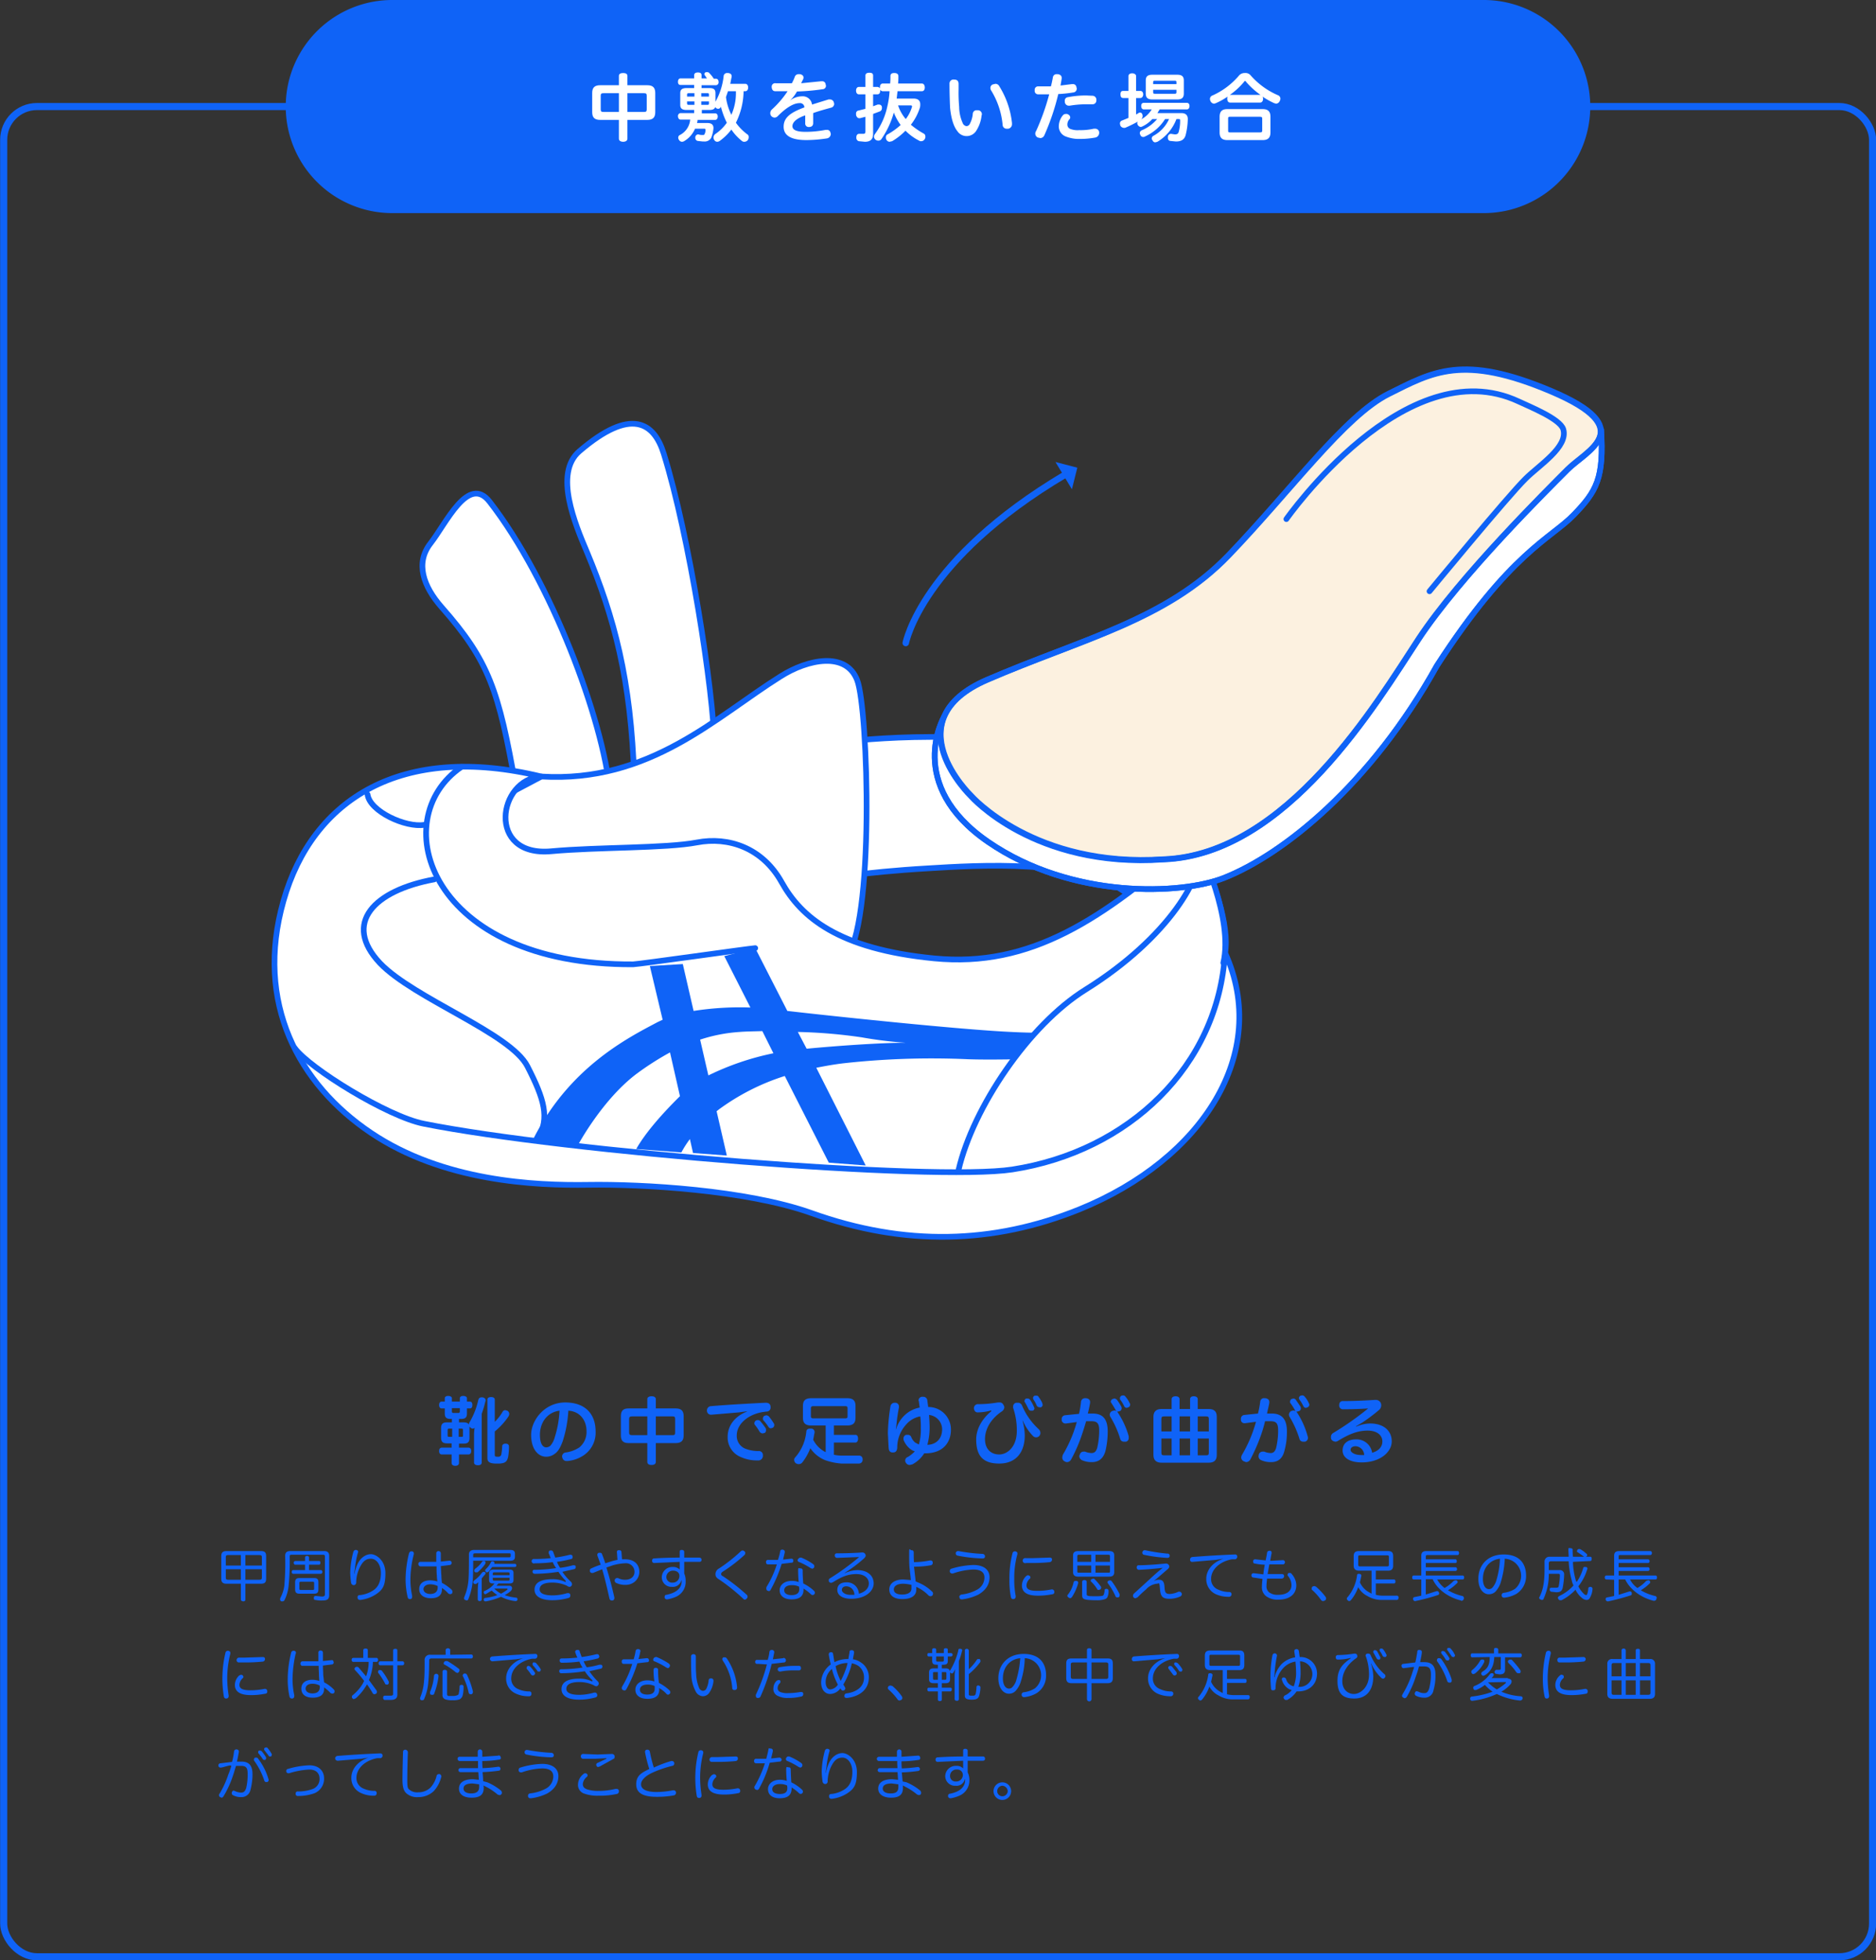 <svg xmlns="http://www.w3.org/2000/svg" viewBox="0 0 660.5 689.9"><rect x="0" y="0" width="660.5" height="689.9" fill="#333333" stroke="none"/><defs><style>.cls-1,.cls-5,.cls-8{fill:none;}.cls-1,.cls-4,.cls-5,.cls-6,.cls-7,.cls-8{stroke:#0f63f7;}.cls-1,.cls-6{stroke-miterlimit:10;}.cls-1{stroke-width:2.5px;}.cls-2{fill:#0f63f7;}.cls-3,.cls-4,.cls-6{fill:#fff;}.cls-4,.cls-5,.cls-7,.cls-8{stroke-linecap:round;stroke-linejoin:round;}.cls-4,.cls-5,.cls-6,.cls-7{stroke-width:2px;}.cls-7{fill:#fcf1e0;}.cls-8{stroke-width:2.3px;}</style></defs><g id="Layer_2" data-name="Layer 2"><g id="layout"><rect class="cls-1" x="1.3" y="37.5" width="658" height="651.19" rx="11.7"/><path class="cls-2" d="M522.4,0H138.1a37.5,37.5,0,0,0,0,75H522.4a37.5,37.5,0,0,0,0-75Z"/><path class="cls-3" d="M220.9,48.8c0,.7-.6,1.1-1.5,1.1s-1.5-.4-1.5-1.1V42.2h-6.6c-1.9,0-2.8-.8-2.8-2.7V32.7c0-1.9.9-2.7,2.8-2.7h6.6V26.7c0-.7.6-1,1.5-1s1.5.3,1.5,1V30h7c1.9,0,2.8.8,2.8,2.7v6.8c0,1.9-.9,2.7-2.8,2.7h-7Zm-8.4-16c-.8,0-1,.2-1,.9v4.8c0,.7.2.9,1,.9h5.4V32.8Zm14.2,6.6c.8,0,1-.2,1-.9V33.7c0-.7-.2-.9-1-.9h-5.8v6.6Z"/><path class="cls-3" d="M261.8,32.1a25.6,25.6,0,0,1-2.7,11.1,18.5,18.5,0,0,0,3.9,4,1.1,1.1,0,0,1,.6,1.1,1.9,1.9,0,0,1-.3,1,1.6,1.6,0,0,1-1.2.6,1.2,1.2,0,0,1-.9-.3,17.6,17.6,0,0,1-3.7-4,19.4,19.4,0,0,1-4.1,4,1.6,1.6,0,0,1-.9.3,1.2,1.2,0,0,1-1-.6,1.6,1.6,0,0,1-.3-.9,1.6,1.6,0,0,1,.6-1.2,15.6,15.6,0,0,0,4.1-4,27.8,27.8,0,0,1-2.1-5.7c0,.1-.1.2-.1.3a1.1,1.1,0,0,1-.9.5,1.2,1.2,0,0,1-.8-.4l-.2-.2c-.2.7-.9,1-2,1h-2.7v1.2h4.7c.6,0,.9.5.9,1.1s-.3,1.2-.9,1.2h-6.2a4.3,4.3,0,0,1-.2,1.1h3.7q2.1,0,2.1,1.8a12.1,12.1,0,0,1-.8,3.4,2.6,2.6,0,0,1-2.5,1.3h-.5l-1.8-.2a1.1,1.1,0,0,1-.8-1.1v-.3a1.1,1.1,0,0,1,.9-.9h.2a4.1,4.1,0,0,0,1.6.2.5.5,0,0,0,.6-.4,2.7,2.7,0,0,0,.3-1.2v-.2c0-.3-.1-.4-.5-.4h-3.2a9.2,9.2,0,0,1-3.7,4.3,1.6,1.6,0,0,1-.9.3,1.2,1.2,0,0,1-1-.6,1.3,1.3,0,0,1-.3-.8,1,1,0,0,1,.6-1,6.7,6.7,0,0,0,3.6-5.4h-3.4c-.5,0-.9-.5-.9-1.2a1,1,0,0,1,.9-1.1h4.8V38.7h-2.7c-1.5,0-2.2-.5-2.2-1.8V32.8c0-1.3.7-1.8,2.2-1.8h2.7V29.9h-4.8c-.6,0-.9-.4-.9-1.1s.3-1.2.9-1.2h4.8V26.5c0-.6.4-1,1.3-1s1.3.3,1.3,1v1.1h1.9l-.8-1.2a.4.4,0,0,1-.1-.3.7.7,0,0,1,.6-.7h.4a.9.9,0,0,1,.8.4,10.5,10.5,0,0,1,1.5,1.9h.7c.6,0,1,.4,1,1.2a1,1,0,0,1-1,1.1h-5V31h2.8c1.5,0,2.1.5,2.1,1.8v3a23.7,23.7,0,0,0,2.9-9.2,1.2,1.2,0,0,1,1.3-.9h.3c.8.1,1.2.5,1.2,1.1v.3c-.2.7-.3,1.6-.5,2.4h5.3c.6,0,1,.5,1,1.3s-.4,1.3-1,1.3Zm-19.3.7c-.4,0-.6.1-.6.5V34h2.6V32.8Zm-.6,2.9v.7c0,.4.2.5.6.5h2V35.7Zm5-1.7h2.7v-.7c0-.4-.1-.5-.5-.5h-2.2Zm0,2.9h2.2c.4,0,.5-.1.5-.5v-.7h-2.7Zm9.4-4.8c-.2.7-.5,1.4-.7,2.1a19.4,19.4,0,0,0,1.9,6.2,19,19,0,0,0,1.4-4.8,21.1,21.1,0,0,0,.2-3.5Z"/><path class="cls-3" d="M278,35.5a7,7,0,0,1,4.3-1.6,3.3,3.3,0,0,1,3.6,2.9l5.8-1.8h.6a1.4,1.4,0,0,1,1.3,1.1,4.3,4.3,0,0,1,.1.5,1.4,1.4,0,0,1-1.1,1.3c-1.8.5-4.1,1.1-6.3,1.9v3.5c0,1-.6,1.4-1.5,1.4a1.2,1.2,0,0,1-1.3-1.3V40.6c-3.2,1.1-4.5,2.5-4.5,3.8s1.4,2,4.6,2a36.3,36.3,0,0,0,7.1-.7h.4a1.2,1.2,0,0,1,1.3,1.1.6.6,0,0,1,.1.4,1.6,1.6,0,0,1-1.3,1.5,48.8,48.8,0,0,1-7.3.6c-5.2,0-8-1.5-8-4.7s2.4-5,7.3-6.8a1.5,1.5,0,0,0-1.7-1.5c-2.1,0-4.7,1.6-7.6,4.5a1.7,1.7,0,0,1-1.2.6,1.8,1.8,0,0,1-1.1-.5,1.5,1.5,0,0,1-.4-1.1,1.8,1.8,0,0,1,.5-1.2,34.4,34.4,0,0,0,5.6-6.5h-4.4c-.8,0-1.2-.7-1.2-1.5h0a1.2,1.2,0,0,1,1.4-1.3h5.7a14.7,14.7,0,0,0,1-2.2,1.4,1.4,0,0,1,1.4-1h.5q1.2.3,1.2,1.2a1.1,1.1,0,0,1-.1.5c-.2.5-.5.9-.7,1.5l7-.7h.3a1.2,1.2,0,0,1,1.3,1.3c.1,0,.1.1.1.2a1.2,1.2,0,0,1-1.2,1.3,74.9,74.9,0,0,1-9,.8,13.1,13.1,0,0,1-2.7,3.4Z"/><path class="cls-3" d="M308.9,30.6a1.1,1.1,0,0,1,.9.5v-.3c0-.8.3-1.4,1-1.4h2.6a21.7,21.7,0,0,0,.1-2.6c0-.8.5-1.1,1.3-1.1h.1c.9,0,1.4.4,1.4,1.1a22.6,22.6,0,0,1-.1,2.6h8.4c.6,0,1,.6,1,1.4s-.4,1.3-1,1.3H316l-.3,2.6h6c1.5,0,2.3.7,2.3,2a4.5,4.5,0,0,1-.1,1.1,18.8,18.8,0,0,1-3.2,6.1,27.7,27.7,0,0,0,4.5,3.1,1.1,1.1,0,0,1,.6,1.1,1.1,1.1,0,0,1-.2.8,1.4,1.4,0,0,1-1.3.8,1,1,0,0,1-.7-.2,18.5,18.5,0,0,1-4.8-3.5,23.2,23.2,0,0,1-4.7,3.7l-.9.2a1.3,1.3,0,0,1-1.1-.7,1.3,1.3,0,0,1-.2-.8,1.1,1.1,0,0,1,.6-1.1,25.6,25.6,0,0,0,4.6-3.3,18.8,18.8,0,0,1-2.4-4.4,31.3,31.3,0,0,1-4.4,9.4,1.3,1.3,0,0,1-1.1.5,1.6,1.6,0,0,1-.9-.3,1.5,1.5,0,0,1-.6-1.1,2.1,2.1,0,0,1,.4-1,25,25,0,0,0,4.3-9.6,30.5,30.5,0,0,0,.8-5.4h-2.4a.9.9,0,0,1-.9-.6v.4c0,.8-.3,1.3-1,1.3h-1.5v4.2l1.6-.6h.5a1,1,0,0,1,1,.8V38a1.2,1.2,0,0,1-.7,1.2l-2.4.9v7c0,1.9-.9,2.8-2.9,2.8l-2.1-.2a1.2,1.2,0,0,1-.9-1.3v-.3c.1-.7.5-1,1-1h1.4c.6,0,.8-.2.8-.9V41.1l-1.9.5h-.3c-.5,0-.9-.4-1.1-1.1V40a1,1,0,0,1,.9-1.1l2.4-.6V33.2h-2.3c-.6,0-1-.5-1-1.3s.4-1.3,1-1.3h2.3v-4c0-.7.5-1,1.4-1s1.3.3,1.3,1v4Zm7.3,6.5a14.2,14.2,0,0,0,2.7,4.8,12.8,12.8,0,0,0,2.1-4,.8.8,0,0,0,.1-.4c0-.3-.1-.4-.5-.4Z"/><path class="cls-3" d="M338.9,43.2a1.7,1.7,0,0,0,1.4,1.2,1.4,1.4,0,0,0,1.2-.9,9.1,9.1,0,0,0,1-3.5,1.3,1.3,0,0,1,1.4-1.2h.4a1.4,1.4,0,0,1,1.4,1.4.8.8,0,0,1-.1.4,12.2,12.2,0,0,1-2,5.6,4,4,0,0,1-3.2,1.7,3.9,3.9,0,0,1-3.3-1.7c-1.3-1.6-2.2-4.3-2.6-8.3-.1-2.2-.2-5.3-.2-8.4a1.4,1.4,0,0,1,1.6-1.5c1.2,0,1.6.6,1.6,1.6v1.9a54.4,54.4,0,0,0,.2,6.1A14.1,14.1,0,0,0,338.9,43.2Zm11.6-13.7a1.5,1.5,0,0,1,1.3.8,30.6,30.6,0,0,1,4.5,13v.3a1.6,1.6,0,0,1-1.3,1.7h-.5a1.4,1.4,0,0,1-1.5-1.4,28,28,0,0,0-4-12,1.6,1.6,0,0,1-.3-.9,1.3,1.3,0,0,1,.9-1.3Z"/><path class="cls-3" d="M367.7,47.6a1.6,1.6,0,0,1-1.4,1l-.9-.2a1.5,1.5,0,0,1-.9-1.4,1.6,1.6,0,0,1,.3-.9,81.7,81.7,0,0,0,4.6-12.9h-3.9a1.2,1.2,0,0,1-1.2-1.4h0a1.2,1.2,0,0,1,1.3-1.4H370c.3-1.1.5-2.1.7-3.2a1.3,1.3,0,0,1,1.4-1.1h.3c.9.1,1.4.6,1.4,1.3v.2c-.1.8-.3,1.7-.4,2.5l4-.5h.3a1.2,1.2,0,0,1,1.3,1.2c.1.1.1.2.1.4a1.3,1.3,0,0,1-1,1.3,44.1,44.1,0,0,1-5.5.6A83.3,83.3,0,0,1,367.7,47.6Zm9.1-6.3a.9.9,0,0,1-.3.7,2.7,2.7,0,0,0-.7,1.8,1.6,1.6,0,0,0,1.1,1.6,7.1,7.1,0,0,0,3.1.4,20.5,20.5,0,0,0,5.1-.5h.5a1.4,1.4,0,0,1,1.4,1.2v.3a1.7,1.7,0,0,1-1.3,1.6,29.8,29.8,0,0,1-5.6.5,12.4,12.4,0,0,1-4.7-.8,3.8,3.8,0,0,1-2.6-4,6.2,6.2,0,0,1,1.4-3.5,1.4,1.4,0,0,1,1.1-.5,1.1,1.1,0,0,1,.8.2A1.2,1.2,0,0,1,376.8,41.3Zm7.8-7.6a1.4,1.4,0,0,1,1.4,1.6,1.3,1.3,0,0,1-1.4,1.4h-2.3a35.5,35.5,0,0,0-5.7.5h-.3a1.4,1.4,0,0,1-1.4-1.4v-.2a1.2,1.2,0,0,1,1.1-1.4,33.9,33.9,0,0,1,6.4-.6Z"/><path class="cls-3" d="M405.7,41.9a11,11,0,0,1-3.5,2.6l-.5.2a1.5,1.5,0,0,1-1.1-.7,1.4,1.4,0,0,1-.2-.7,1.1,1.1,0,0,1,.2-.5,46.6,46.6,0,0,1-4.5,2.2h-.5a1.5,1.5,0,0,1-1.2-.9c0-.3-.1-.4-.1-.7a1.1,1.1,0,0,1,.8-1l2.2-.9V34.5h-1.8c-.7,0-1-.4-1-1.3s.3-1.2,1-1.2h1.8V26.8c0-.6.5-1,1.3-1s1.4.4,1.4,1V32h1.5c.6,0,1,.5,1,1.2s-.4,1.3-1,1.3H400v5.8l.7-.4a1.1,1.1,0,0,1,.7-.3.9.9,0,0,1,.8.7,1.6,1.6,0,0,1-.4,1.7,9.6,9.6,0,0,0,3.7-3.5h-2.8c-.6,0-.9-.5-.9-1.2s.3-1.1.9-1.1h15.2c.6,0,.9.5.9,1.1s-.3,1.2-.9,1.2h-9.6l-.8,1.3h8.4c1.5,0,2.3.7,2.3,2.1a25.2,25.2,0,0,1-.8,5.8c-.5,1.5-1.6,2.1-3.4,2.1l-2-.2c-.5-.1-.8-.4-.8-1.1v-.3a1.1,1.1,0,0,1,1-1.1h.1l1.3.2c.8,0,1.2-.2,1.4-.9a14.5,14.5,0,0,0,.5-4c0-.4-.1-.5-.5-.5h-.8a15.8,15.8,0,0,1-6.7,8l-.7.2a1,1,0,0,1-1-.7.9.9,0,0,1-.3-.7,1.1,1.1,0,0,1,.6-.9,12.6,12.6,0,0,0,5.5-5.9h-1.4a16.1,16.1,0,0,1-7,6.1,1.1,1.1,0,0,1-.7.2,1,1,0,0,1-1-.7,1.4,1.4,0,0,1-.2-.6,1.1,1.1,0,0,1,.6-1,14.3,14.3,0,0,0,5.5-4Zm8.8-15.6c1.6,0,2.3.6,2.3,2v4.6c0,1.5-.7,2.1-2.3,2.1h-8.8c-1.6,0-2.3-.6-2.3-2.1V28.3c0-1.4.7-2,2.3-2Zm-.3,3.3v-.7c0-.4-.2-.5-.6-.5h-7c-.4,0-.6.1-.6.5v.7ZM406,32.5c0,.4.2.5.6.5h7c.4,0,.6-.1.6-.5v-.9H406Z"/><path class="cls-3" d="M433.1,36.1c-.7,0-1-.6-1-1.3a1.9,1.9,0,0,1,.1-.8,23.8,23.8,0,0,1-4.1,2.3l-.6.2a1.5,1.5,0,0,1-1.3-.9,1.9,1.9,0,0,1-.2-.7,1.3,1.3,0,0,1,.9-1.3,26.3,26.3,0,0,0,9.4-7.1,2.6,2.6,0,0,1,2-.8,2.3,2.3,0,0,1,2,.8,27,27,0,0,0,9.6,7,1.3,1.3,0,0,1,.9,1.3,1.9,1.9,0,0,1-.2.7,1.6,1.6,0,0,1-1.3,1l-.7-.2a28.2,28.2,0,0,1-4.1-2.3,1.5,1.5,0,0,1,.2.8c0,.7-.4,1.3-1,1.3Zm11.5,2.3c1.9,0,2.7.9,2.7,2.7v5.5c0,1.8-.8,2.7-2.7,2.7H432.1c-1.9,0-2.7-.9-2.7-2.7V41.1c0-1.8.8-2.7,2.7-2.7Zm-1.1,8.2c.7,0,.9-.1.9-.7V41.8c0-.6-.2-.7-.9-.7H433.1c-.6,0-.7.1-.7.7v4.1c0,.6.1.7.7.7ZM433.1,33.4h10.7a27.8,27.8,0,0,1-5-4.5c-.2-.3-.3-.4-.4-.4s-.3.1-.4.3a24.8,24.8,0,0,1-5,4.6Z"/><path class="cls-2" d="M161.6,500.6h1.5c1,0,1.7.2,2,.8h0a1.2,1.2,0,0,1,.2-.8,26.6,26.6,0,0,0,3.1-7.9c.2-.6.5-.9,1.1-.9h.5c.7.2,1,.6,1,1.1a.4.4,0,0,1-.1.3,36.6,36.6,0,0,1-1.3,4.4v17.1c0,.7-.5,1-1.3,1s-1.4-.3-1.4-1v-9.9a19.5,19.5,0,0,1,.2-2.3.9.9,0,0,1-.7.3,1.2,1.2,0,0,1-.8-.4l-.3-.3v3.9c0,1.6-.6,2.1-2.2,2.1h-1.5v1.4h3.3c.7,0,1,.5,1,1.2s-.3,1.2-1,1.2h-3.3v3c0,.6-.5,1-1.3,1s-1.3-.4-1.3-1v-3h-3.4c-.7,0-1-.5-1-1.2s.3-1.2,1-1.2H159V508h-1.5c-1.6,0-2.2-.5-2.2-2.1v-3.2c0-1.6.6-2.1,2.2-2.1h1.6v-1.2h-.4c-1.5,0-2.1-.5-2.1-1.9v-1.8h-1.1c-.6,0-.9-.5-.9-1.2s.3-1.2.9-1.2h1.1v-1.2c0-.5.5-.8,1.2-.8s1.3.3,1.3.8v1.2h2.8v-1.2c0-.5.5-.8,1.2-.8s1.3.3,1.3.8v1.2h1c.7,0,.9.5.9,1.2s-.2,1.2-.9,1.2h-1v1.8c0,1.4-.6,1.9-2.1,1.9h-.7Zm-2.4,2.2h-1c-.4,0-.6.1-.6.6v1.8c0,.5.2.5.6.5h1Zm-.1-6.1c0,.5.2.6.6.6h1.6c.4,0,.6-.1.6-.6v-1.1h-2.8Zm3.3,9c.5,0,.6,0,.6-.5v-1.8c0-.5-.1-.6-.6-.6h-.9v2.9Zm11.8,6.3c0,.6.2.7,1.1.7h.3a1,1,0,0,0,.9-.8,18.4,18.4,0,0,0,.3-2.8c0-.7.5-1,1.2-1h0c.7,0,1.2.3,1.2,1h0a21.3,21.3,0,0,1-.3,3.7c-.3,1.2-.7,1.8-1.7,2.1a6.8,6.8,0,0,1-2.1.2h-.8c-2.1-.1-2.7-.7-2.7-2V492.6c0-.6.5-.9,1.3-.9s1.3.3,1.3.9v7.8a15.9,15.9,0,0,0,2.8-3.6,1.1,1.1,0,0,1,.9-.5l.7.2a1.3,1.3,0,0,1,.7,1.1,1.9,1.9,0,0,1-.2.8,24.2,24.2,0,0,1-4.9,5.4Z"/><path class="cls-2" d="M198.1,507.3c-.9,2.4-1.7,3.6-2.7,4.3a4.9,4.9,0,0,1-3.1,1.1c-2.8,0-5.3-2.6-5.3-7.7s4.7-11.4,12-11.4,10.7,4.3,10.7,10.2a9.6,9.6,0,0,1-4.2,8.4,12.2,12.2,0,0,1-5.6,2h-.4A1.4,1.4,0,0,1,198,513a.4.4,0,0,1-.1-.3,1.4,1.4,0,0,1,1.3-1.5,11.5,11.5,0,0,0,4.8-1.8,7,7,0,0,0,2.5-5.7c0-4-2.5-7-6.4-7.2A42.5,42.5,0,0,1,198.1,507.3Zm-8-2.3c0,3.1,1,4.4,2.2,4.4a2.4,2.4,0,0,0,1.5-.6,7.5,7.5,0,0,0,1.5-2.9,36.9,36.9,0,0,0,1.7-9.4C192.9,497,190.1,500.4,190.1,505Z"/><path class="cls-2" d="M230.9,514.5c0,.7-.5,1.1-1.5,1.1s-1.5-.4-1.5-1.1v-6.6h-6.6c-1.9,0-2.7-.8-2.7-2.7v-6.8c0-1.9.8-2.7,2.7-2.7h6.6v-3.3c0-.6.6-1,1.5-1s1.5.4,1.5,1v3.3h7c1.9,0,2.8.8,2.8,2.7v6.8c0,1.9-.9,2.7-2.8,2.7h-7Zm-8.4-16c-.7,0-1,.2-1,.9v4.8c0,.7.3.9,1,.9h5.4v-6.6Zm14.3,6.6c.7,0,.9-.2.9-.9v-4.8c0-.7-.2-.9-.9-.9h-5.9v6.6Z"/><path class="cls-2" d="M263,496.7l-2.9.4-9.5.8h-.1a1.4,1.4,0,0,1-1.6-1.4h0a1.5,1.5,0,0,1,1.4-1.6c5.9-.5,13.1-.9,19.2-1.2h.1c1.2,0,1.7.6,1.7,1.5h0a1.4,1.4,0,0,1-1.5,1.6l-1.4.2c-5.2.9-9,4.3-9,8.2a4.8,4.8,0,0,0,3.1,4.7,12.5,12.5,0,0,0,4.5.8,1.4,1.4,0,0,1,1.6,1.5v.2a1.6,1.6,0,0,1-1.8,1.6,13.7,13.7,0,0,1-6-1.2,7.4,7.4,0,0,1-4.6-7.2c0-3.7,2.4-7.1,6.8-8.8Zm3.8,3.1a1.1,1.1,0,0,1,.9.4,23.5,23.5,0,0,1,1.9,2.5,1.3,1.3,0,0,1,.1.6,1.2,1.2,0,0,1-.4,1l-.8.2a1.6,1.6,0,0,1-1-.5,18.4,18.4,0,0,0-1.7-2.5.7.7,0,0,1-.2-.6,1.1,1.1,0,0,1,.5-.9A1,1,0,0,1,266.8,499.8Zm3-1.7a1.8,1.8,0,0,1,.9.4,20.7,20.7,0,0,1,1.7,2.4,1,1,0,0,1,.2.7,1.2,1.2,0,0,1-.5.9l-.7.2a1,1,0,0,1-.9-.6,18.4,18.4,0,0,0-1.7-2.2.8.8,0,0,1-.2-.7,1.2,1.2,0,0,1,.5-.9Z"/><path class="cls-2" d="M293.6,512a12.9,12.9,0,0,0,2.9.3h6a1.2,1.2,0,0,1,1.2,1.3h0a1.3,1.3,0,0,1-1.3,1.5h-6.1a21.9,21.9,0,0,1-5.8-1.2,11.5,11.5,0,0,1-5.2-4.2,19.4,19.4,0,0,1-2.9,5.1,1.6,1.6,0,0,1-1.2.5,1.9,1.9,0,0,1-1-.3,1.6,1.6,0,0,1-.6-1.2,1.2,1.2,0,0,1,.4-.9,16,16,0,0,0,3.9-9.2c.1-.6.6-.9,1.3-.9h.4a1.2,1.2,0,0,1,1.2,1.2v.2c-.2.8-.3,1.7-.5,2.5a9.9,9.9,0,0,0,4.4,4.4v-9.4h-5.1c-2.1,0-2.9-.9-2.9-2.7v-4.2c0-1.8.8-2.7,2.9-2.7h12.7c2.1,0,2.9.9,2.9,2.7v4.2c0,1.8-.8,2.7-2.9,2.7h-4.7v3.3h7.6c.6,0,.9.5.9,1.3s-.3,1.4-.9,1.4h-7.6Zm4-12.8c.6,0,.8-.2.8-.7v-2.9c0-.5-.2-.7-.8-.7H286.3c-.5,0-.8.2-.8.7v2.9c0,.5.3.7.8.7Z"/><path class="cls-2" d="M315.5,503a11.1,11.1,0,0,1,2.9-4.8,10.4,10.4,0,0,1,5.4-2.8l-.3-2.3c-.1-.1-.1-.1-.1-.2a1.3,1.3,0,0,1,1.4-1.3h.3a1.4,1.4,0,0,1,1.4,1.4l.3,2.2a7.9,7.9,0,0,1,8,8c0,4.5-2.8,8.3-9,8.3h-.4a11.1,11.1,0,0,1-4.2,3.9l-.9.2a1.5,1.5,0,0,1-1.3-.7,1.3,1.3,0,0,1-.3-.8,1.3,1.3,0,0,1,.9-1.3,11.6,11.6,0,0,0,2.5-2,4.6,4.6,0,0,1-1.7-.9,7.5,7.5,0,0,1-2.3-3.2v-.4a1.3,1.3,0,0,1,.9-1.3h.6a1.2,1.2,0,0,1,1.2.7,4.8,4.8,0,0,0,1.4,2l1.3.7a18,18,0,0,0,.7-5.7,30.2,30.2,0,0,0-.2-4.2,8.6,8.6,0,0,0-5,2.9,12,12,0,0,0-3.1,8.2c-.1.9-.4,1.6-1.5,1.6h-.1c-.8,0-1.3-.4-1.4-1.4s-.2-3.8-.3-5.4a68.8,68.8,0,0,1,.9-9.4,1.5,1.5,0,0,1,1.5-1.3h.3a1.3,1.3,0,0,1,1.2,1.4v.3a53.2,53.2,0,0,0-.8,5.3c-.1,1-.2,1.8-.3,2.5Zm16.2,0a5.1,5.1,0,0,0-4.6-5c.1,1.5.2,3,.2,4.4a23.1,23.1,0,0,1-.8,6.1C329,508.5,331.7,506.9,331.7,503Z"/><path class="cls-2" d="M349,496.4a18.5,18.5,0,0,1-4.8.7c-.7,0-1.2-.5-1.3-1.4h0a1.4,1.4,0,0,1,1.3-1.5,41.7,41.7,0,0,0,7.1-.6h.5a1.4,1.4,0,0,1,1.5.9,1.3,1.3,0,0,1,.3.8,1.9,1.9,0,0,1-.8,1.4c-3.9,2.6-6,6.2-6,9.8s2.2,5.4,5,5.4,6.2-2.6,6.2-8.3a24.1,24.1,0,0,0-1.3-8.1v-.5a1.3,1.3,0,0,1,1.1-1.3h.6a1.5,1.5,0,0,1,1.4.9,23.9,23.9,0,0,0,5.9,8.4,1.8,1.8,0,0,1,.6,1.3,1.5,1.5,0,0,1-.4,1.1,1.5,1.5,0,0,1-2.2,0,17.6,17.6,0,0,1-3.6-5.4H360a19.9,19.9,0,0,1,.8,5.1c0,6.2-3.2,10-9,10s-8.1-2.8-8.1-8.5c0-3.6,2-7.2,5.3-9.9Zm12.8-4.2a1.1,1.1,0,0,1,.9.5,14.1,14.1,0,0,1,1.3,2.4,1.4,1.4,0,0,1,.2.6.9.9,0,0,1-.6.8h-.5a1,1,0,0,1-1-.6,25.3,25.3,0,0,0-1.2-2.3.6.6,0,0,1-.2-.5,1,1,0,0,1,.6-.9Zm3.1-1a.8.8,0,0,1,.8.5,9.8,9.8,0,0,1,1.3,2.2,4.3,4.3,0,0,0,.1.5,1,1,0,0,1-.6.9H366a1.2,1.2,0,0,1-1-.6,9.7,9.7,0,0,0-1.2-2.2,4.3,4.3,0,0,1-.1-.5,1,1,0,0,1,.6-.8Z"/><path class="cls-2" d="M380.6,493.3a1.4,1.4,0,0,1,1.5-1.2h.3c.9.1,1.4.6,1.4,1.3v.3c-.2,1.3-.5,2.6-.8,3.8h1.7c3.7,0,5.3,2.1,5.3,6.3a29.1,29.1,0,0,1-.8,6.9c-.8,2.8-2.5,3.9-4.8,3.9a8.4,8.4,0,0,1-3.5-.7,1.7,1.7,0,0,1-.9-1.3,1.4,1.4,0,0,1,.2-.7,1.3,1.3,0,0,1,1.3-1h.5a6.8,6.8,0,0,0,2.3.5c1,0,1.6-.5,2-1.8a26.5,26.5,0,0,0,.7-6.2c0-2.4-.7-3.2-2.7-3.2h-1.9c-.4,1.4-.9,3-1.4,4.5a54,54,0,0,1-3.9,9,1.7,1.7,0,0,1-1.4.9,1.6,1.6,0,0,1-.9-.3,1.4,1.4,0,0,1-.8-1.3,4.4,4.4,0,0,1,.2-1A46.9,46.9,0,0,0,378,504c.4-1.2.8-2.3,1.1-3.5l-3.8.5h-.2a1.3,1.3,0,0,1-1.3-1.2v-.3a1.3,1.3,0,0,1,1.2-1.4l4.9-.5A32.1,32.1,0,0,0,380.6,493.3Zm12.2,3c-.4-.8-1-1.7-1.5-2.5s-.2-.3-.2-.5a1,1,0,0,1,.6-.9l.6-.2a1.5,1.5,0,0,1,.9.4,17.5,17.5,0,0,1,1.6,2.5,1.3,1.3,0,0,1,.1.6,1.1,1.1,0,0,1-.5.9l-.7.2h-.4l.3.4a29.4,29.4,0,0,1,3.8,8.3v.6a1.3,1.3,0,0,1-.9,1.3h-.7a1.3,1.3,0,0,1-1.4-1,33.5,33.5,0,0,0-3.5-7.8,1.9,1.9,0,0,1-.2-.7,1.5,1.5,0,0,1,.9-1.3l.8-.2.7.2Zm2.6-5.2a1,1,0,0,1,.9.5,9,9,0,0,1,1.4,2.2.7.7,0,0,1,.2.6,1,1,0,0,1-.6.9l-.6.2a1,1,0,0,1-.9-.6,12.8,12.8,0,0,0-1.4-2.3.9.9,0,0,1-.1-.5,1,1,0,0,1,.6-.9Z"/><path class="cls-2" d="M419,495.9v-3.5c0-.6.5-1,1.3-1s1.4.4,1.4,1v3.5h3.9c1.9,0,2.8.9,2.8,2.7v13.5c0,1.8-.9,2.7-2.8,2.7H408.9c-1.8,0-2.8-.9-2.8-2.7V498.6c0-1.8,1-2.7,2.8-2.7h3.6v-3.5c0-.6.6-1,1.4-1s1.4.4,1.4,1v3.5Zm-9.1,2.6c-.8,0-1,.2-1,.9v4.4h3.6v-5.3Zm-1,7.8v5c0,.7.2.9,1,.9h2.6v-5.9Zm10.1-2.5v-5.3h-3.7v5.3Zm0,8.4v-5.9h-3.7v5.9Zm6.6-8.4v-4.4c0-.7-.2-.9-1-.9h-2.9v5.3Zm-1,8.4c.8,0,1-.2,1-.9v-5h-3.9v5.9Z"/><path class="cls-2" d="M443.7,493.3a1.3,1.3,0,0,1,1.5-1.2h.3c.9.1,1.4.6,1.4,1.3v.3c-.2,1.3-.6,2.6-.8,3.8h1.7c3.6,0,5.3,2.1,5.3,6.3a24.5,24.5,0,0,1-.9,6.9c-.7,2.8-2.4,3.9-4.7,3.9a8.4,8.4,0,0,1-3.5-.7,1.5,1.5,0,0,1-.9-1.3c0-.3.1-.5.1-.7a1.4,1.4,0,0,1,1.3-1h.6a6.4,6.4,0,0,0,2.3.5c.9,0,1.5-.5,1.9-1.8a26.5,26.5,0,0,0,.7-6.2c0-2.4-.6-3.2-2.7-3.2h-1.9a44.5,44.5,0,0,1-1.3,4.5,63.9,63.9,0,0,1-3.9,9,1.8,1.8,0,0,1-1.5.9l-.8-.3a1.5,1.5,0,0,1-.9-1.3,2.2,2.2,0,0,1,.3-1,46.9,46.9,0,0,0,3.8-8.1c.4-1.2.8-2.3,1.1-3.5l-3.8.5h-.2a1.2,1.2,0,0,1-1.3-1.2v-.3a1.3,1.3,0,0,1,1.2-1.4l4.8-.5A32.5,32.5,0,0,0,443.7,493.3Zm12.2,3a17.5,17.5,0,0,0-1.6-2.5.7.7,0,0,1-.1-.5,1.1,1.1,0,0,1,.5-.9l.7-.2a1.2,1.2,0,0,1,.8.4l1.7,2.5c0,.2.1.4.1.6a1.1,1.1,0,0,1-.5.9l-.7.2h-.4l.3.4a29,29,0,0,1,3.7,8.3,1.4,1.4,0,0,1-.9,1.9h-.7a1.3,1.3,0,0,1-1.3-1,33.5,33.5,0,0,0-3.5-7.8,1.9,1.9,0,0,1-.2-.7,1.6,1.6,0,0,1,.8-1.3l.8-.2.7.2Zm2.6-5.2a1.1,1.1,0,0,1,.9.5,9,9,0,0,1,1.4,2.2,1.4,1.4,0,0,1,.2.6,1.1,1.1,0,0,1-.6.9l-.6.2a1,1,0,0,1-.9-.6,12.8,12.8,0,0,0-1.4-2.3c-.1-.2-.2-.3-.2-.5a1.1,1.1,0,0,1,.6-.9Z"/><path class="cls-2" d="M477.5,502.1a12.8,12.8,0,0,1,4.9-1.1c4.8,0,7.6,2.6,7.6,6.3s-4,7.4-10.6,7.4c-4.1,0-6.7-1.6-6.7-4.2s2-3.9,4.7-3.9a5.5,5.5,0,0,1,5.7,4.7c2.1-.6,3.6-1.9,3.6-4s-1.8-3.8-5.2-3.8-6.5,1.2-10.4,3.6a1.6,1.6,0,0,1-.9.3,1.9,1.9,0,0,1-1.4-.7,1.5,1.5,0,0,1-.2-.9,1.6,1.6,0,0,1,.7-1.4,105,105,0,0,0,12.4-8.7c-2.5.2-6.1.3-8.8.3a1.3,1.3,0,0,1-1.4-1.4c0-.9.4-1.5,1.3-1.5h.8c3.4,0,7.4-.2,10.4-.4h.3a1.9,1.9,0,0,1,1.8,1,2,2,0,0,1,.2.9,2.2,2.2,0,0,1-.6,1.5,60.9,60.9,0,0,1-6.1,4.6l-2.2,1.3Zm-.2,6.9c-1.2,0-1.8.6-1.8,1.3s1.2,1.8,3.7,1.8h1.1A3.2,3.2,0,0,0,477.3,509Z"/><path class="cls-4" d="M425.4,297.9a26.9,26.9,0,0,1,12.5-6.9c5.3-1.1,4.5-9.2,4.7-15.9s-14.1.7-14.1.7l-6.5,3.5-22.7,19.9Z"/><path class="cls-4" d="M251.6,263.5c-.3-20.3-9-75.3-17.9-103.8-3.4-11-11.5-16.5-29.7-.9-9.1,7.8-1.5,25.7,2.7,35.6,9.5,22.8,15.5,44.6,16.6,79.7Z"/><path class="cls-4" d="M214.8,278.9c-2.5-25.8-20.8-74.5-42.4-102.3-7.5-9.7-15.3,7.6-20.8,14.6s-2.5,15.2,3.8,22.4c16.7,18.9,20.2,29.2,26.2,63.4Z"/><path class="cls-4" d="M290.5,254.2c5.7-8.4-4.7,5.2,0,7.2,2.3.9,28.3-5,75,0s59.9,36.5,53.1,37.8c0,0-12.9,22.5-21.7,15.4-15.5-12.5-53.3-10-69.9-9-24.3,1.4-36.5,3.9-36.5,3.9Z"/><path class="cls-4" d="M190.6,273.3c38.2,2.3,61.3-20.9,84.3-35.3,9.5-6,23-8.8,26.9,1.4s6.3,86.8-4.3,98.4l-50.2-34.7-68.8,7-13.6-23.2Z"/><path class="cls-4" d="M190.6,273.3c-49.2-11.9-80.6,7.9-90.8,43.8s5.4,64.5,30.8,81.6,57.6,18.6,76.5,18.3,55.7,1.8,78.5,9.9c32.9,11.8,64.1,11,94.5-1.3,43.3-17.6,67.3-55,51.2-90.3,1.7-8.9-3.9-27.1-11.3-39.7-31.9,28.1-57.2,45-91.1,41.7s-46.9-14.6-53.7-26.8-18.8-16.1-29.8-14-35,1.6-51.3,3.1C171.1,301.7,175.3,274.1,190.6,273.3Z"/><path class="cls-5" d="M129.4,279.6c.8,6,13.5,11.8,20,10.7"/><path class="cls-2" d="M340.8,372.8c10.8.4,34.4-.4,40.6-.6l-.5-9.9s-4.9,1.9-24.8.9c-17.8-.8-62.4-5.5-78.9-7.4l-11.3-22.1L255,336.5l9.2,18.1a105.3,105.3,0,0,0-20,1.2l-3.8-16.5-11.6.7,4.5,18.9-1.7.8c-10.8,5.7-31.6,16.2-44.3,42.1l16.2,1.2s8.6-16.1,20.8-25.2a101.7,101.7,0,0,1,11.6-7.4l3.5,15.4c-7.6,7.5-12.7,13.8-15.4,18.6l15.9,1.2a35.5,35.5,0,0,1,3-4.7l1.1,4.9,11.9.9-3.6-15.6.9-.7a79.8,79.8,0,0,1,23.1-11.7l15.5,30.5,13,1-17.4-34.4c3.1-.6,6.3-1.2,9.8-1.6A282.7,282.7,0,0,1,340.8,372.8Zm-91.4,5.7-2.9-12.6a56.1,56.1,0,0,1,13.9-2.7c2.4-.2,5.1-.2,8-.3l3.9,7.8A95.1,95.1,0,0,0,249.4,378.5Zm31.5-15.3a180.7,180.7,0,0,1,22.5,1.9,141.7,141.7,0,0,0,15.5,1.9c-9,0-24.4,1.1-34.9,2.1Z"/><path class="cls-5" d="M103.8,368.9c5.2,7.1,32.7,24.1,45.4,26.6,49.6,9.9,179.7,20.3,207.2,16.1,40.9-6.3,72.6-36.4,74.9-76.3"/><path class="cls-5" d="M152.9,309.5c-21.2,3.9-32.4,15.4-19.1,29.5,12,12.5,45.9,24.6,51.9,36.3s7.8,18.1,3.8,25.3"/><path class="cls-5" d="M162.5,269.9c-27.2,18.5-11.2,69.9,60.4,69.5,2.5-.1,40.4-5.5,43-5.7"/><path class="cls-4" d="M337.5,411.7c5.1-21.8,24.6-50.9,44.7-63.4,29.5-18.4,42-40.6,40.2-49.8,0,0,12,24.8,8.3,40.4"/><path class="cls-6" d="M332.4,252.3s-14,23.7,15.5,44,68,18.6,83,12.7c20.8-8.2,51.7-32.8,75-74.7,25.8-39.9,40.2-44.8,48.2-53.1s10.7-12.8,9.6-30.1"/><path class="cls-5" d="M332.4,252.3s-14,23.7,15.5,44,68,18.6,83,12.7c20.8-8.2,51.7-32.8,75-74.7,25.8-39.9,40.2-44.8,48.2-53.1s10.7-12.8,9.6-30.1"/><path class="cls-7" d="M341.8,280.2s-27.5-26.5,5.7-40.9,63.1-20.9,85.1-43.8,40.9-49.1,56.3-56.8,26.1-14.1,57.2-.9,12.5,20.8,5.7,27.6-37.8,37.5-52.4,59.7-46.4,75.8-89.7,77.4C364,305.7,341.8,280.2,341.8,280.2Z"/><path class="cls-5" d="M341.9,280s-27.5-26.5,5.7-40.8,63-21,85-43.9,40.9-49.1,56.4-56.8,26-14.1,57.2-.9,12.4,20.8,5.7,27.6-37.9,37.5-52.5,59.7-46.3,75.8-89.6,77.5C364.1,305.5,341.9,280,341.9,280Z"/><path class="cls-5" d="M452.9,182.7s42-60,81.8-41.4c3.8,1.8,14.6,6.1,15.7,9.8,1.8,6.2-8.5,12.6-13.3,17.4-6.3,6.2-33.8,39.6-33.8,39.6"/><path class="cls-8" d="M318.9,226.3s5.6-29.3,56.2-59.3"/><polygon class="cls-2" points="371.6 162.6 377.4 172.2 379.3 164.6 371.6 162.6"/><path class="cls-2" d="M79.7,557.4c-1.2,0-1.8-.5-1.8-1.7v-8.1c0-1.2.6-1.7,1.8-1.7H91.9c1.3,0,1.8.5,1.8,1.7v8.1c0,1.2-.5,1.7-1.8,1.7H86.4V563c0,.4-.3.6-.7.6s-.9-.2-.9-.6v-5.6Zm.6-10.1c-.6,0-.8.2-.8.7v3h5.3v-3.7Zm-.8,5v3c0,.5.2.7.8.7h4.5v-3.7Zm6.9-1.3h5.8v-3c0-.5-.2-.7-.9-.7H86.4Zm0,5h4.9c.7,0,.9-.2.9-.7v-3H86.4Z"/><path class="cls-2" d="M115.9,561.4c0,1.5-.7,1.9-2.5,1.9a9,9,0,0,1-2.3-.2.5.5,0,0,1-.6-.6v-.3c.1-.4.3-.5.6-.5h.2l1.9.2c1,0,1.2-.2,1.2-.9V547.8c0-.5-.2-.6-.7-.6H102.6c-.4,0-.6.1-.6.6a86,86,0,0,1-.4,10.5,14.4,14.4,0,0,1-1.4,4.8.8.8,0,0,1-.7.5H99a1,1,0,0,1-.4-.7c0-.2.1-.3.1-.5a12.9,12.9,0,0,0,1.4-4.2,92.2,92.2,0,0,0,.3-10.6c0-1.2.6-1.7,1.8-1.7h11.9c1.2,0,1.8.5,1.8,1.7Zm-12-10.7c-.3,0-.5-.4-.5-.7a.6.6,0,0,1,.5-.6h3.5v-1.2c0-.4.3-.6.7-.6s.7.2.7.6v1.2h3.6c.3,0,.4.3.4.6s-.1.7-.4.7h-3.6v1.9H113c.3,0,.5.3.5.7a.6.6,0,0,1-.5.6h-9.8a.6.6,0,0,1-.5-.6c0-.4.2-.7.5-.7h4.2v-1.9Zm6.7,4.7c1.1,0,1.5.4,1.5,1.5v2.5c0,1.1-.4,1.5-1.5,1.5h-5.2c-1,0-1.5-.4-1.5-1.5v-2.5c0-1.1.5-1.5,1.5-1.5Zm-.5,4.2c.3,0,.5-.1.5-.4v-2.1c0-.3-.2-.4-.5-.4h-4.2c-.3,0-.5.1-.5.4v2.1c0,.3.2.4.5.4Z"/><path class="cls-2" d="M124.8,553.9a14.5,14.5,0,0,1,1.1-3.5c1.1-2.2,2.9-3.4,4.7-3.4s5.1,2.1,5.1,6.7-1.1,5.9-3.3,7.4a12.9,12.9,0,0,1-5.5,2h-.2a.8.8,0,0,1-.8-.7v-.2a.7.7,0,0,1,.8-.8,10.5,10.5,0,0,0,4.9-1.8c1.7-1.2,2.5-3.2,2.5-6s-1.5-5-3.5-5-3,1.2-4,3.2a12.6,12.6,0,0,0-1.2,5.1.9.9,0,0,1-.8,1h-.1a1,1,0,0,1-.9-.9,30.6,30.6,0,0,1-.3-3.5,31.5,31.5,0,0,1,1.1-7.3c.2-.5.5-.7.8-.7h.2c.5.1.7.3.7.7a.4.4,0,0,1-.1.3,32.1,32.1,0,0,0-1,5.3l-.3,2.1Z"/><path class="cls-2" d="M145.7,546.7v.3a36.6,36.6,0,0,0-1.2,8.8,26.5,26.5,0,0,0,.6,5.8v.4c0,.4-.1.7-.6.8h-.2c-.5,0-.7-.3-.8-.8a27.9,27.9,0,0,1-.7-6.2,39.1,39.1,0,0,1,1.2-9.1c.2-.5.4-.7.8-.7h.3A.7.7,0,0,1,145.7,546.7Zm12.4,2.6h.2a.7.7,0,0,1,.7.6v.2a.7.7,0,0,1-.6.7l-3.2.4c.1,1.2.1,2.3.2,3.3a22.8,22.8,0,0,0,.2,2.6,14.8,14.8,0,0,1,3.5,2.5,1.4,1.4,0,0,1,.2.6,1.4,1.4,0,0,1-.2.7l-.6.2-.6-.2a10.3,10.3,0,0,0-2.3-2v.5c0,2.1-1.4,3.1-3.9,3.1s-4.1-1.2-4.1-3.2,1.5-3.1,3.9-3.1a10.1,10.1,0,0,1,2.5.4,16.5,16.5,0,0,1-.2-2.1c-.1-1-.1-2-.1-3.2h-5.6a.8.8,0,0,1-.8-.8.7.7,0,0,1,.8-.8h5.5v-3a.8.8,0,0,1,1.6,0v2.9Zm-6.6,8.3c-1.4,0-2.4.7-2.4,1.7s1,1.7,2.4,1.7,2.6-.6,2.6-2.3v-.5A6.2,6.2,0,0,0,151.5,557.6Z"/><path class="cls-2" d="M166.6,549.3c0,1.7,0,3.9-.1,6a22,22,0,0,1-1.6,7.5.7.7,0,0,1-.6.5l-.5-.2a.5.5,0,0,1-.4-.6.9.9,0,0,1,.1-.5,19.3,19.3,0,0,0,1.5-7c.1-2,.1-4.9.1-7.9,0-1.1.7-1.6,1.9-1.6h12.6c1.2,0,1.7.4,1.7,1.4v1c0,1-.5,1.4-1.7,1.4Zm12.6-1.2c.4,0,.6-.1.6-.5v-.5c0-.4-.2-.4-.6-.4H167.4c-.6,0-.8.1-.8.6v.8Zm-11,12.2c0-1.2.1-2.4.2-3.4l-.8.6h-.3a.9.9,0,0,1-.6-.3c0-.2-.1-.3-.1-.4s.2-.4.4-.6a11.5,11.5,0,0,0,2.7-2.7.9.9,0,0,1,.6-.3h.3a.7.7,0,0,1,.4.5c0,.1-.1.2-.2.4l-1.2,1.4v7.4c0,.4-.3.6-.7.6s-.7-.2-.7-.6Zm2.7-10.2a.8.8,0,0,1-.1.4,15.4,15.4,0,0,1-2.7,2.9h-.5a.6.6,0,0,1-.5-.2.9.9,0,0,1-.1-.5c0-.2.1-.3.2-.5a9.9,9.9,0,0,0,2.5-2.5.5.5,0,0,1,.5-.3h.4A.5.5,0,0,1,170.9,550.1Zm8.4,8a.9.9,0,0,1,1,.9,1.8,1.8,0,0,1-.4.9,10.7,10.7,0,0,1-2.2,1.5,16.7,16.7,0,0,0,4,.9c.3,0,.5.2.5.6h0a.6.6,0,0,1-.6.6h-.2a14.5,14.5,0,0,1-5-1.5,24.3,24.3,0,0,1-5.3,1.6h-.2a.6.6,0,0,1-.6-.5V563a.6.6,0,0,1,.5-.6,19.3,19.3,0,0,0,4.3-1,15.6,15.6,0,0,1-2-1.6l-1.8,1.1-.4.2a.5.5,0,0,1-.5-.4.4.4,0,0,1-.1-.3.5.5,0,0,1,.4-.5,8.6,8.6,0,0,0,3.4-2.6h-.5c-1,0-1.4-.3-1.4-1.3v-2.2c0-1,.5-1.4,1.7-1.4h5.4c1,0,1.5.3,1.5,1.2V556c0,1-.4,1.3-1.5,1.3h-3.8l-.7.8Zm-6-6.6-1.3,1.7-.5.2a.5.5,0,0,1-.5-.3.5.5,0,0,1-.2-.4.8.8,0,0,1,.2-.4,8,8,0,0,0,1.8-2.4.5.5,0,0,1,.5-.4h.3c.3.2.5.3.5.5s-.1.3-.1.4h7.3c.3,0,.5.2.5.6a.5.5,0,0,1-.5.5Zm6.1,2.9v-.6c0-.3-.1-.4-.5-.4H174c-.3,0-.5.1-.5.4v.6Zm-5.9,1.5c0,.3.2.4.5.4h4.9c.4,0,.5-.1.5-.4v-.6h-5.9Zm.5,3.2a10.8,10.8,0,0,0,2.4,1.8,16.4,16.4,0,0,0,2.2-1.4.3.3,0,0,0,.1-.2c0-.1-.1-.2-.3-.2Z"/><path class="cls-2" d="M199.2,556.4a21.3,21.3,0,0,1-2.6-3.2,55.5,55.5,0,0,1-8.2.7c-.6,0-.9-.3-.9-.7h0a.6.6,0,0,1,.7-.7,52.7,52.7,0,0,0,7.6-.6,10.5,10.5,0,0,1-1.2-2.1,44.4,44.4,0,0,1-6.3.4.8.8,0,1,1-.1-1.5,55.9,55.9,0,0,0,5.7-.3c-.2-.5-.4-1.1-.7-1.7v-.4a.6.6,0,0,1,.5-.6h.3c.4,0,.6.1.8.6l.7,1.9a46.2,46.2,0,0,0,5.1-1h.3a.7.7,0,0,1,.7.5v.3a.6.6,0,0,1-.5.7,44,44,0,0,1-5,1,10.3,10.3,0,0,0,1.1,2.1,29.9,29.9,0,0,0,4.5-.9h.3c.4,0,.7.1.7.5v.2c0,.4-.2.6-.7.7l-4,.9a18.7,18.7,0,0,0,3,3.5,1.4,1.4,0,0,1,.4.9,1,1,0,0,1-.8.9,1.6,1.6,0,0,1-1-.4,12.4,12.4,0,0,0-5.1-1.1c-3.5,0-4.5,1.1-4.5,2.4s1.4,2.1,4.6,2.1a18.1,18.1,0,0,0,5.1-.8h.4a.7.7,0,0,1,.7.6v.3a.8.8,0,0,1-.6.8,20.7,20.7,0,0,1-5.7.8c-4.1,0-6.3-1.4-6.3-3.7s1.9-3.7,6.3-3.7a10,10,0,0,1,4.6,1Z"/><path class="cls-2" d="M217.2,546.3h0a.6.6,0,0,1,.7-.7h.1c.5,0,.8.2.8.7l.2,2.5h1.1c3.3,0,5,1.9,5,4.4s-2,4.6-4.8,4.6a7.4,7.4,0,0,1-3.4-.7,1,1,0,0,1-.5-.8.6.6,0,0,1,.1-.4.8.8,0,0,1,.7-.5h.4a5.1,5.1,0,0,0,2.5.6c2,0,3.3-1.1,3.3-2.8a3,3,0,0,0-3.3-3,17.8,17.8,0,0,0-4.6.8l-2,.7c1.1,3.5,2,7,2.8,10.5v.3a.8.8,0,0,1-.6.8h-.3a.8.8,0,0,1-.8-.6c-.8-3.5-1.6-7.1-2.6-10.4l-3.2,1.3h-.4c-.3,0-.5-.1-.7-.5v-.3a.7.7,0,0,1,.5-.8,25.2,25.2,0,0,1,3.3-1.3l-1.2-3.3v-.2a.7.7,0,0,1,.6-.7h.4a.7.7,0,0,1,.7.6c.4,1,.8,2.1,1.1,3.1l1.9-.6a21,21,0,0,1,2.4-.6Z"/><path class="cls-2" d="M239.9,556.2a3.1,3.1,0,0,1-3.3,2.3,3.4,3.4,0,0,1-3.6-3.4,3.7,3.7,0,0,1,3.9-3.6,3.2,3.2,0,0,1,2.4.9v-2.7l-8.9.4h-.1a.7.7,0,0,1-.7-.8h0c0-.5.2-.8.7-.8,2.8-.2,5.9-.3,9-.3v-2c0-.5.2-.7.7-.7s.9.2.9.7v2h5.2c.6,0,.9.3.9.8h0c0,.5-.3.7-.8.7h-5.3v4.1a5.9,5.9,0,0,1,.5,2.7,5.7,5.7,0,0,1-3.2,5.4,13.4,13.4,0,0,1-3.2,1h-.2a.8.8,0,0,1-.8-.6v-.2c0-.5.2-.8.6-.8,3.6-.7,5.4-2.4,5.4-4.8v-.3Zm-2.9-3.4a2.3,2.3,0,0,0-2.4,2.2,2,2,0,0,0,2.2,2,2.3,2.3,0,0,0,2.4-2.4C239.2,553.5,238.3,552.8,237,552.8Z"/><path class="cls-2" d="M262.4,546.6a1.1,1.1,0,0,1-.3.7,54.2,54.2,0,0,1-7.7,5.9c-.4.3-.5.5-.5.8s.1.5.7.8a67.5,67.5,0,0,1,8.2,6.4.9.9,0,0,1,.4.8.7.7,0,0,1-.3.6.8.8,0,0,1-.6.4.8.8,0,0,1-.7-.4,70.5,70.5,0,0,0-8.4-6.7c-1-.6-1.3-1.1-1.3-1.9a2.3,2.3,0,0,1,1.3-2,55.7,55.7,0,0,0,7.6-6,.9.9,0,0,1,.7-.3.9.9,0,0,1,.6.3A.7.7,0,0,1,262.4,546.6Z"/><path class="cls-2" d="M271.4,559.4c-.2.4-.4.6-.7.6l-.6-.2a.9.9,0,0,1-.3-.7,1.3,1.3,0,0,1,.1-.6,35.4,35.4,0,0,0,3.6-7.9h-3.1a.7.7,0,0,1-.7-.8.7.7,0,0,1,.8-.8h3.4a21.7,21.7,0,0,0,.8-3c0-.4.3-.6.7-.6h.2c.4.1.7.3.7.7v.3l-.6,2.5,2.7-.3h.2a.6.6,0,0,1,.7.7h0a.6.6,0,0,1-.7.7l-3.4.4A47.7,47.7,0,0,1,271.4,559.4Zm15.2.5a.9.9,0,0,1,.3.7.8.8,0,0,1-.2.5.8.8,0,0,1-1.2,0,15.1,15.1,0,0,0-2.6-2v.6c-.1,2.2-1.5,3.2-4.2,3.2s-4.2-1.3-4.2-3.2,1.7-3.3,4.2-3.3a6.9,6.9,0,0,1,2.5.4c-.1-1.1-.2-2.7-.2-4s.3-.8.8-.8a.7.7,0,0,1,.8.8c0,1.7.1,3.1.2,4.5A15,15,0,0,1,286.6,559.9Zm-7.8-2c-1.7,0-2.7.7-2.7,1.8s1,1.7,2.6,1.7,2.7-.6,2.7-2a3.8,3.8,0,0,0-.1-1A5.6,5.6,0,0,0,278.8,557.9Zm7.5-7.4a.9.9,0,0,1,.4.7.8.8,0,0,1-.8.9l-.5-.2a23.7,23.7,0,0,0-4.2-2.2.7.7,0,0,1-.4-.6,1.4,1.4,0,0,1,.9-.9h.4A20.7,20.7,0,0,1,286.3,550.5Z"/><path class="cls-2" d="M297.4,553.7a11,11,0,0,1,4.4-1.1c3.6,0,5.8,1.9,5.8,4.7s-3,5.4-7.9,5.4c-3,0-4.9-1.2-4.9-3.1s1.3-2.7,3.3-2.7a4.2,4.2,0,0,1,4.3,4c2-.5,3.5-1.8,3.5-3.6s-1.5-3.3-4.4-3.3-5.1.9-8.3,2.9l-.6.2a1,1,0,0,1-.7-.4.9.9,0,0,1-.1-.5.7.7,0,0,1,.4-.7,85.6,85.6,0,0,0,10.3-7.5l-7.8.3a.8.8,0,0,1-.8-.8.7.7,0,0,1,.7-.8c2.7,0,6.2-.1,8.8-.3h.2a1.1,1.1,0,0,1,1,.5,1.4,1.4,0,0,1,.2.6c0,.3-.2.5-.4.8a44.2,44.2,0,0,1-5.2,4.1l-1.8,1.2Zm.6,4.6c-1,0-1.6.5-1.6,1.3s1.2,1.7,2.9,1.7h1.5A2.9,2.9,0,0,0,298,558.3Z"/><path class="cls-2" d="M323.1,556.9a15.2,15.2,0,0,1,5,3.2.9.9,0,0,1,.4.8,1.4,1.4,0,0,1-.2.6.9.9,0,0,1-.7.3,1.1,1.1,0,0,1-.7-.3,14,14,0,0,0-4.3-3v1c0,2.2-1.9,3.3-4.9,3.3s-4.6-1.3-4.6-3.4,1.9-3.5,4.9-3.5l2.7.2c0-.3-.1-.7-.1-1s-.3-2.4-.4-3.6-.1-3.1-.1-5.1.3-.8.8-.8.8.2.8.8,0,2.4.1,3.4a30,30,0,0,0,5.6-.6h.3a.7.7,0,0,1,.7.7v.2a.8.8,0,0,1-.7.8,32.5,32.5,0,0,1-5.9.5l.4,3.5c.1.6.1,1.1.2,1.7Zm-5.1.5c-2.1,0-3.3.8-3.3,2s1.1,1.8,2.9,1.8,3.3-.6,3.3-2.1v-1.3A14.5,14.5,0,0,0,318,557.4Z"/><path class="cls-2" d="M344.5,561.2a18,18,0,0,1-5.7,1.7h-.2c-.5,0-.7-.2-.8-.7s-.1-.1-.1-.2.3-.7.8-.8a14.9,14.9,0,0,0,5.3-1.6,4.9,4.9,0,0,0,2.8-4.4c0-1.6-1-2.8-3.9-2.8a24.1,24.1,0,0,0-7.2,1.4h-.3a.9.9,0,0,1-.8-.6v-.3a.8.8,0,0,1,.6-.8,29.6,29.6,0,0,1,7.7-1.3c3.8,0,5.7,1.8,5.7,4.3S347.1,559.7,344.5,561.2Zm-8-14.4v-.3a.9.9,0,0,1,.9-.6h.1a59.8,59.8,0,0,0,8.5,1,.9.9,0,0,1,.8.9h0a.7.7,0,0,1-.8.7h-.1a50.4,50.4,0,0,1-8.8-1A.8.8,0,0,1,336.5,546.8Z"/><path class="cls-2" d="M358.2,546.7v.3a31,31,0,0,0-1.1,8.7,29.8,29.8,0,0,0,.5,6v.3a.8.8,0,0,1-.7.8h-.2c-.4,0-.7-.2-.8-.8a30,30,0,0,1-.5-6.2,34.6,34.6,0,0,1,1.1-9.2.8.8,0,0,1,.8-.6h.2C357.9,546.1,358.2,546.3,358.2,546.7Zm4.6,8.5c0,.2-.1.3-.3.5a3.3,3.3,0,0,0-1.1,2.3c0,1.3,1,1.9,3.8,1.9a24.9,24.9,0,0,0,5-.5h.2a.8.8,0,0,1,.8.7v.2a.7.7,0,0,1-.7.8,25.9,25.9,0,0,1-5.1.5c-3.6,0-5.6-1.1-5.6-3.6a4.6,4.6,0,0,1,1.5-3.3,1.1,1.1,0,0,1,.7-.3l.5.2A.9.9,0,0,1,362.8,555.2Zm6.8-7c.5,0,.8.2.8.7h0a.9.9,0,0,1-.8.9,55.9,55.9,0,0,1-6.2.3h-2.1a.9.9,0,1,1-.1-1.7h2.2l6-.2Z"/><path class="cls-2" d="M378.7,556.4h.3a.6.6,0,0,1,.6.6v.2a17,17,0,0,1-2.2,4.9,1,1,0,0,1-.7.4l-.4-.2c-.3-.2-.5-.4-.5-.7s.1-.2.2-.4a9.9,9.9,0,0,0,2-4.4A.7.7,0,0,1,378.7,556.4Zm11.8-10.5c1.3,0,1.8.5,1.8,1.5v5.9c0,1.1-.5,1.6-1.8,1.6H379.6c-1.2,0-1.8-.5-1.8-1.6v-5.9q0-1.5,1.8-1.5Zm-10.6,1.3c-.4,0-.6.1-.6.5v2h4.9v-2.5Zm4.3,3.8h-4.9v2.1c0,.4.2.4.6.4h4.3Zm-3.2,5.7c0-.3.3-.6.8-.6s.8.3.8.6V561c0,.7.3.8,3.1.8s2.7-.2,2.9-.6a4.3,4.3,0,0,0,.3-1.5c0-.3.2-.5.6-.5h.2a.7.7,0,0,1,.6.7h0a4.8,4.8,0,0,1-.5,2.4,1.8,1.8,0,0,1-.7.5,8,8,0,0,1-3.1.4h-.9c-3.6-.1-4.1-.4-4.1-1.8Zm3.9-1.1a.6.6,0,0,1,.5.2,18.8,18.8,0,0,1,2.2,2.6c.1.1.1.2.1.4a.9.9,0,0,1-.3.6l-.6.2a.5.5,0,0,1-.5-.3,12.6,12.6,0,0,0-2.1-2.6c-.1-.1-.2-.2-.2-.3a.7.7,0,0,1,.3-.6Zm5.9-7.9c0-.4-.2-.5-.6-.5h-4.5v2.5h5.1Zm-.6,5.8c.4,0,.6,0,.6-.4V551h-5.1v2.5Zm.6,2.7a.9.9,0,0,1,.6.3,28.3,28.3,0,0,1,2.8,4.6v.4a.8.8,0,0,1-.4.7h-.5a.6.6,0,0,1-.6-.5,23,23,0,0,0-2.6-4.4c-.1-.2-.2-.3-.2-.4a.7.7,0,0,1,.5-.6Z"/><path class="cls-2" d="M406,556.6a3.7,3.7,0,0,1,2-.6c1.3,0,1.9.6,2,2.6s.5,2.4,1.9,2.4a7.9,7.9,0,0,0,3-.8h.4a.8.8,0,0,1,.7.5.6.6,0,0,1,.1.4.9.9,0,0,1-.6.8,9.1,9.1,0,0,1-3.7.8c-2.5,0-3.2-.8-3.4-3.5s-.4-1.8-1.1-1.8a5.9,5.9,0,0,0-3.8,2,39.7,39.7,0,0,0-3,2.8l-.7.3a.8.8,0,0,1-.6-.2.9.9,0,0,1-.3-.6,1.1,1.1,0,0,1,.3-.8l5.7-5.2c1.6-1.5,3.3-3,4.5-3.9-2.4.3-6,.6-8.4.7a.8.8,0,0,1-.8-.8h0c0-.4.2-.8.6-.8,2.6,0,6.6-.3,9.5-.6h.2a1.1,1.1,0,0,1,1,.5,1.7,1.7,0,0,1,.2.5,1.4,1.4,0,0,1-.5.9l-3.7,3.2-1.6,1.3Zm5-9.8a.7.7,0,0,1,.8.8h0c0,.5-.3.7-.9.7h0a52.3,52.3,0,0,1-8.2-1.1.7.7,0,0,1-.5-.7v-.3c.2-.3.4-.6.8-.6h.2A61.4,61.4,0,0,0,411,546.8Z"/><path class="cls-2" d="M430.6,548.6l-2.5.4-8.2.7h-.1a.7.7,0,0,1-.8-.8h0a.9.9,0,0,1,.7-.9c4.9-.4,10.2-.7,15-.9h.1a.7.7,0,0,1,.8.8h0a.9.9,0,0,1-.7.9h-1.2c-4.3.8-7.3,3.6-7.3,6.9a3.9,3.9,0,0,0,2.6,3.8,8.7,8.7,0,0,0,3.7.8c.6,0,.9.3.9.8h0a.9.9,0,0,1-1,.9,11,11,0,0,1-4.5-.9,5.8,5.8,0,0,1-3.4-5.4c0-3,2.1-5.8,6-7.1Z"/><path class="cls-2" d="M448.1,554h3.2a.7.7,0,0,1,.8.6v.2c0,.4-.3.7-.8.8h-5.2c-.1,1.1-.2,1.9-.2,2.6a2.7,2.7,0,0,0,.9,2.2,4.9,4.9,0,0,0,3.2.9c3,0,4.7-1.3,4.7-3.4a5.1,5.1,0,0,0-1.2-3.2.8.8,0,0,1-.2-.4,1,1,0,0,1,.4-.7h.5a.7.7,0,0,1,.6.4,6.1,6.1,0,0,1,1.6,3.9c0,3.3-2.5,5.1-6.3,5.1a6.7,6.7,0,0,1-4.3-1.2,3.9,3.9,0,0,1-1.5-3.5c0-.8.1-1.6.2-2.6l-3.3-.5a.7.7,0,0,1-.6-.7v-.2a.7.7,0,0,1,.7-.6h.2l3.3.4c.1-1.1.3-2.3.5-3.4a19.7,19.7,0,0,1-3.5-.4c-.4,0-.6-.3-.6-.7v-.2a.7.7,0,0,1,.7-.6h.1l3.6.4c.2-.9.4-1.9.5-2.7a.8.8,0,0,1,.8-.7h.2a.6.6,0,0,1,.6.7v.2c-.2.9-.3,1.7-.5,2.6h.8l3.6-.2h.1a.7.7,0,0,1,.7.7h0a.8.8,0,0,1-.6.8h-4.9l-.6,3.4Z"/><path class="cls-2" d="M462.7,558.2l.6.2a23.3,23.3,0,0,1,3.4,3.6,1.4,1.4,0,0,1,.2.6,1,1,0,0,1-.4.7l-.6.2a.9.9,0,0,1-.8-.4,20,20,0,0,0-3.1-3.5c-.2-.1-.2-.3-.2-.5a1.1,1.1,0,0,1,.3-.7Z"/><path class="cls-2" d="M484.4,561.3a10.1,10.1,0,0,0,2.5.3h4.8a.6.6,0,0,1,.7.7h0c0,.5-.2.8-.7.8h-4.9a9.7,9.7,0,0,1-5.4-1.4,7.3,7.3,0,0,1-3.2-3.1,14.8,14.8,0,0,1-2.6,4.6.9.9,0,0,1-.6.3c-.2,0-.3-.1-.5-.3a.5.5,0,0,1-.3-.5c0-.2,0-.4.2-.5a15.1,15.1,0,0,0,3.4-7.8c0-.4.3-.5.6-.5h.2c.5.1.7.3.7.6v.2c-.2.8-.3,1.5-.5,2.2a7.4,7.4,0,0,0,3.4,3.6l.7.4v-8.1h-4.4c-1.3,0-1.9-.6-1.9-1.8v-3.3c0-1.3.6-1.8,1.9-1.8h10.2c1.3,0,1.8.5,1.8,1.8V551c0,1.2-.5,1.8-1.8,1.8h-4.3v3.1h6.4c.3,0,.5.2.5.7s-.2.7-.5.7h-6.4Zm4-10c.4,0,.6-.1.6-.6v-2.8c0-.4-.2-.5-.6-.5h-9.6c-.4,0-.6.1-.6.5v2.8c0,.5.2.6.6.6Z"/><path class="cls-2" d="M497.7,555.9c-.3,0-.5-.3-.5-.7s.2-.7.5-.7h2.7v-7c0-1.1.6-1.6,1.8-1.6h11c.3,0,.5.3.5.7s-.2.7-.5.7H502.6c-.4,0-.6.1-.6.5v1h10.4c.4,0,.5.4.5.7s-.1.6-.5.6H502v1.5h10.5c.3,0,.5.4.5.7a.6.6,0,0,1-.5.6H502v1.6h13c.3,0,.5.3.5.7s-.2.7-.5.7h-9a9.4,9.4,0,0,0,2.6,3,13.7,13.7,0,0,0,3.2-2.5l.5-.2h.5a.7.7,0,0,1,.4.6.5.5,0,0,1-.2.4,16.1,16.1,0,0,1-3.2,2.5,18.1,18.1,0,0,0,5,2,.7.7,0,0,1,.6.7v.3c-.2.5-.5.7-.8.7s-.2,0-.2-.1c-3.8-.9-8.1-3.4-10-7.5H502v5.4l3.8-1.2h.2a.6.6,0,0,1,.6.5.4.4,0,0,1,.1.3.6.6,0,0,1-.5.6,70.6,70.6,0,0,1-7.9,2.1h-.1c-.4,0-.6-.3-.7-.7h0c0-.4.2-.7.5-.7l2.4-.5v-5.7Z"/><path class="cls-2" d="M528.5,556.5a8.6,8.6,0,0,1-2,3.7,3.3,3.3,0,0,1-2.3.9c-2.1,0-3.7-2.1-3.7-5.4,0-5,3.4-8.6,8.9-8.6s7.9,3.1,7.9,7.5a7.4,7.4,0,0,1-3.3,6.3,10.9,10.9,0,0,1-4.3,1.4h-.2a.8.8,0,0,1-.8-.7v-.2a.8.8,0,0,1,.7-.8,9.5,9.5,0,0,0,4-1.4,6,6,0,0,0-3.6-10.6A33.3,33.3,0,0,1,528.5,556.5Zm-6.4-.8c0,2.4,1,3.6,2.1,3.6a1.6,1.6,0,0,0,1.3-.6,7,7,0,0,0,1.4-2.7,29.3,29.3,0,0,0,1.2-7.4C524.5,549,522.1,551.8,522.1,555.7Z"/><path class="cls-2" d="M553.8,549.7a25.4,25.4,0,0,0,.9,6.1,3,3,0,0,0,.4,1,15.8,15.8,0,0,0,2.3-4.9.5.5,0,0,1,.6-.4h.4a.6.6,0,0,1,.5.6.4.4,0,0,1-.1.3,17.5,17.5,0,0,1-3.1,5.9,10,10,0,0,0,2.2,2.9l.5.2c.2,0,.3-.1.4-.3a6.9,6.9,0,0,0,.4-2c0-.4.3-.6.7-.6h.1a.7.7,0,0,1,.7.7h0a7.1,7.1,0,0,1-.9,3.1,1.2,1.2,0,0,1-1.2.8,2.4,2.4,0,0,1-1.5-.6,8.3,8.3,0,0,1-2.4-3,17.6,17.6,0,0,1-4.9,3.7h-.5a.6.6,0,0,1-.6-.4.8.8,0,0,1-.2-.4c0-.3.2-.5.5-.7a15.2,15.2,0,0,0,5-3.7,5.8,5.8,0,0,1-.6-1.7,30.2,30.2,0,0,1-1.1-6.8h-6.2c-.5,0-.8.2-.8.7v2.4H549a1.5,1.5,0,0,1,1.7,1.7,28.1,28.1,0,0,1-.5,4.5c-.3,1.3-1,1.6-2.3,1.6l-1.8-.2a.8.8,0,0,1-.5-.7v-.2c.1-.4.3-.5.6-.5h1.6c.7,0,.9-.1,1-.6a21.1,21.1,0,0,0,.4-3.8c0-.4-.2-.5-.6-.5h-3.3a20.4,20.4,0,0,1-1.8,8.7.6.6,0,0,1-.7.5l-.5-.2a.7.7,0,0,1-.4-.5c0-.2.1-.3.2-.5,1.3-2.6,1.7-5.5,1.7-9.8v-2.3a1.7,1.7,0,0,1,1.8-1.9h6.7c0-.8-.1-1.6-.1-2.5s.4-.5.8-.5.7.2.7.5a20.1,20.1,0,0,0,.1,2.5h6.1c.4,0,.5.3.5.7s-.1.8-.5.8Zm4.7-2.9a.5.5,0,0,1,.3.5c0,.2,0,.3-.1.4l-.6.3a.6.6,0,0,1-.5-.2l-2-1.4a.5.5,0,0,1-.4-.5.8.8,0,0,1,.2-.4.5.5,0,0,1,.5-.3h.4A10.7,10.7,0,0,1,558.5,546.8Z"/><path class="cls-2" d="M565.6,555.9c-.4,0-.6-.3-.6-.7s.2-.7.6-.7h2.7v-7c0-1.1.6-1.6,1.8-1.6H581c.4,0,.6.3.6.7s-.2.7-.6.7H570.4c-.4,0-.5.1-.5.5v1h10.4c.3,0,.5.4.5.7a.6.6,0,0,1-.5.6H569.9v1.5h10.4c.3,0,.5.4.5.7a.6.6,0,0,1-.5.6H569.9v1.6h13c.3,0,.5.3.5.7s-.2.7-.5.7h-9a8.3,8.3,0,0,0,2.6,3,13.1,13.1,0,0,0,3.1-2.5l.6-.2h.4a.7.7,0,0,1,.4.6c0,.2,0,.3-.1.4a16.1,16.1,0,0,1-3.2,2.5,16.9,16.9,0,0,0,5,2,.7.7,0,0,1,.6.7c0,.1-.1.2-.1.3a.8.8,0,0,1-.8.7h-.2c-3.7-.9-8-3.4-10-7.5h-2.3v5.4l3.8-1.2h.2a.6.6,0,0,1,.6.5v.3a.5.5,0,0,1-.4.6,76.9,76.9,0,0,1-7.9,2.1H566a.8.8,0,0,1-.7-.7h0c0-.4.2-.7.6-.7l2.4-.5v-5.7Z"/><path class="cls-2" d="M81.1,581.7v.3a35.1,35.1,0,0,0-1.1,8.7,39.4,39.4,0,0,0,.5,6v.3a.8.8,0,0,1-.7.8h-.2c-.4,0-.7-.2-.8-.8a38.9,38.9,0,0,1,.6-15.4.8.8,0,0,1,.8-.6h.2C80.8,581.1,81.1,581.3,81.1,581.7Zm4.6,8.5c0,.2-.1.3-.3.5a3.3,3.3,0,0,0-1.1,2.3c0,1.3,1.1,1.9,3.9,1.9a24.6,24.6,0,0,0,4.9-.5h.2a.8.8,0,0,1,.8.7v.2a.7.7,0,0,1-.7.8,24.9,24.9,0,0,1-5,.5c-3.7,0-5.7-1.1-5.7-3.6a4.6,4.6,0,0,1,1.5-3.3l.7-.3.5.2A.9.9,0,0,1,85.7,590.2Zm6.8-7c.5,0,.8.2.8.7h0a.9.9,0,0,1-.7.9,59.2,59.2,0,0,1-6.3.3H84.2a.8.8,0,0,1-.9-.9.9.9,0,0,1,.9-.8h2.1l6.1-.2Z"/><path class="cls-2" d="M104.2,581.7a.4.4,0,0,1-.1.3,42.4,42.4,0,0,0-1.1,8.8,26.5,26.5,0,0,0,.6,5.8v.4a.8.8,0,0,1-.6.8h-.3c-.4,0-.7-.3-.8-.8a28.3,28.3,0,0,1-.6-6.2,39.1,39.1,0,0,1,1.2-9.1.8.8,0,0,1,.8-.7h.3A.7.7,0,0,1,104.2,581.7Zm12.4,2.6h.2a.5.5,0,0,1,.6.6c.1.1.1.1.1.2a.7.7,0,0,1-.6.7l-3.2.4c0,1.2.1,2.3.1,3.3l.3,2.6a12.5,12.5,0,0,1,3.4,2.5.9.9,0,0,1,.3.6,1.4,1.4,0,0,1-.2.7l-.6.2-.6-.2a13.1,13.1,0,0,0-2.3-2v.5c0,2.1-1.4,3.1-4,3.1s-4-1.2-4-3.2,1.5-3.1,3.9-3.1a8.6,8.6,0,0,1,2.4.4c0-.7-.1-1.5-.1-2.1s-.1-2-.1-3.2h-5.6a.7.7,0,0,1-.8-.8.7.7,0,0,1,.7-.8h5.6v-3a.7.7,0,0,1,.7-.8c.6,0,.9.3.9.8v2.9Zm-6.6,8.3c-1.5,0-2.4.7-2.4,1.7s.9,1.7,2.4,1.7,2.6-.6,2.6-2.3a1.1,1.1,0,0,0-.1-.5A5.4,5.4,0,0,0,110,592.6Z"/><path class="cls-2" d="M124.4,584.9c-.4,0-.6-.3-.6-.7s.2-.7.6-.7h3.5v-2.7c0-.4.3-.6.8-.6s.8.2.8.6v2.7h3.1c.3,0,.5.3.5.7s-.2.7-.5.7h-1.3a17.5,17.5,0,0,1-1.4,6.4l2.7,3.7a.9.9,0,0,1,.1.5.7.7,0,0,1-.3.6l-.5.2a.8.8,0,0,1-.7-.4,31.5,31.5,0,0,0-2-3.1,4.3,4.3,0,0,1-.4.7,18.6,18.6,0,0,1-3.5,4.2l-.7.3a.5.5,0,0,1-.5-.3c-.2-.1-.2-.3-.2-.5s0-.4.2-.5a15.6,15.6,0,0,0,3.6-4.1l.5-1a40.1,40.1,0,0,0-3.2-3.8.8.8,0,0,1-.2-.4.9.9,0,0,1,.3-.6l.6-.2.5.2,2.7,3.2a14.8,14.8,0,0,0,.9-5.1Zm9.5,2.9a.7.7,0,0,1,.6.3,22,22,0,0,1,2.4,3.8v.3a.8.8,0,0,1-.4.7h-.4a.6.6,0,0,1-.6-.5,24.1,24.1,0,0,0-2.3-3.6c-.1-.1-.1-.2-.1-.4a.9.9,0,0,1,.3-.6Zm7.8-3.1c.4,0,.6.3.6.7s-.2.7-.6.7h-1.8v10.3c0,1.3-.7,1.9-2.5,1.9h-2a.7.7,0,0,1-.5-.7v-.3a.6.6,0,0,1,.7-.5h1.6c1,0,1.2-.1,1.2-.7v-10h-4.5c-.4,0-.6-.3-.6-.7s.2-.7.6-.7h4.5v-3.8c0-.4.3-.6.8-.6s.7.2.7.6v3.8Z"/><path class="cls-2" d="M165.9,582.3c.4,0,.6.3.6.7s-.2.7-.6.7H152c-.7,0-.9.2-.9.9,0,2.4-.1,5.6-.3,7.4a17.6,17.6,0,0,1-1.4,5.8.7.7,0,0,1-.7.6h-.4c-.3-.2-.4-.3-.4-.6a1.1,1.1,0,0,1,.1-.5,18.5,18.5,0,0,0,1.3-5.8c.2-1.7.2-4.8.2-7.1a1.8,1.8,0,0,1,2-2h5.4v-1.7c0-.3.4-.6.8-.6s.8.3.8.6v1.7Zm-12.3,6.8h.1a.8.8,0,0,1,.7.8h0a24.8,24.8,0,0,1-1.5,6.1.6.6,0,0,1-.7.5h-.3c-.4-.1-.5-.3-.5-.6v-.4a17.7,17.7,0,0,0,1.4-5.7A.8.8,0,0,1,153.6,589.1Zm2.2-.8c0-.4.4-.6.8-.6s.8.2.8.6v7.9a.7.7,0,0,0,.4.7h1.6a4,4,0,0,0,1.7-.3c.4-.2.4-.4.5-1a9.2,9.2,0,0,0,.2-1.9c0-.5.2-.7.7-.7h0a.6.6,0,0,1,.7.7,11.5,11.5,0,0,1-.3,3,2.3,2.3,0,0,1-1.1,1.4,6.6,6.6,0,0,1-2.4.3,7.2,7.2,0,0,1-2.6-.3,1.5,1.5,0,0,1-1-1.6Zm5.7-1a.7.7,0,0,1,.3.6,1.7,1.7,0,0,1-.2.5.8.8,0,0,1-.6.4l-.5-.2a22.8,22.8,0,0,0-3.9-2.7.5.5,0,0,1-.4-.5,1.7,1.7,0,0,1,.2-.5.9.9,0,0,1,.6-.3h.5A34.2,34.2,0,0,1,161.5,587.3Zm1.4,2.4c0-.3.2-.5.5-.7h.3a.8.8,0,0,1,.7.4,29.9,29.9,0,0,1,2.1,5.9v.2a.8.8,0,0,1-.5.8h-.3a.7.7,0,0,1-.7-.6,24.2,24.2,0,0,0-2-5.7A.4.4,0,0,1,162.9,589.7Z"/><path class="cls-2" d="M184.2,583.6l-2.5.4-8.2.7h-.1a.9.9,0,0,1-.9-.8h0a.9.9,0,0,1,.8-.9c4.9-.4,10.1-.7,15-.9h.1a.7.7,0,0,1,.8.8h0a.9.9,0,0,1-.8.9h-1.1c-4.3.8-7.3,3.6-7.3,6.9a3.9,3.9,0,0,0,2.5,3.8,9.2,9.2,0,0,0,3.8.8.7.7,0,0,1,.8.8h0a.8.8,0,0,1-.9.9,10.3,10.3,0,0,1-4.5-.9,5.7,5.7,0,0,1-3.5-5.4c0-3,2.2-5.8,6-7.1Zm1.9,2.7.5.2a14,14,0,0,1,1.6,2,.8.8,0,0,1,.2.5.9.9,0,0,1-.3.5l-.4.2a.9.9,0,0,1-.7-.3,14.9,14.9,0,0,0-1.5-2,.6.6,0,0,1-.1-.4.9.9,0,0,1,.3-.6Zm2-1.2a.8.8,0,0,1,.6.2,12.5,12.5,0,0,1,1.5,1.9c.1.2.2.3.2.5s-.2.4-.3.6h-.4a.5.5,0,0,1-.6-.4c-.5-.6-1-1.3-1.5-1.8a.6.6,0,0,1-.1-.4.8.8,0,0,1,.2-.6Z"/><path class="cls-2" d="M208.6,591.4a16.9,16.9,0,0,1-2.7-3.2,54.4,54.4,0,0,1-8.2.7.7.7,0,0,1-.8-.7h0c0-.5.2-.7.7-.7a51.4,51.4,0,0,0,7.5-.6,10.3,10.3,0,0,1-1.1-2.1,45.8,45.8,0,0,1-6.4.4.8.8,0,0,1-.1-1.5,56.3,56.3,0,0,0,5.8-.3,8.7,8.7,0,0,1-.7-1.7c-.1-.1-.1-.2-.1-.4s.2-.5.6-.6h.3a.6.6,0,0,1,.7.6l.7,1.9a48.3,48.3,0,0,0,5.2-1h.3a.6.6,0,0,1,.6.5.4.4,0,0,1,.1.3.8.8,0,0,1-.5.7,49,49,0,0,1-5,1,10.3,10.3,0,0,0,1.1,2.1,28.5,28.5,0,0,0,4.4-.9h.4a.6.6,0,0,1,.7.5v.2a.7.7,0,0,1-.6.7l-4,.9a22.4,22.4,0,0,0,2.9,3.5,1,1,0,0,1,.4.9,1,1,0,0,1-.8.9,1.9,1.9,0,0,1-1-.4,11.9,11.9,0,0,0-5-1.1c-3.5,0-4.6,1.1-4.6,2.4s1.4,2.1,4.6,2.1a18.8,18.8,0,0,0,5.2-.8h.3a.7.7,0,0,1,.7.6.4.4,0,0,1,.1.3.8.8,0,0,1-.6.8,21.4,21.4,0,0,1-5.8.8c-4.1,0-6.2-1.4-6.2-3.7s1.9-3.7,6.2-3.7a9.7,9.7,0,0,1,4.6,1Z"/><path class="cls-2" d="M220.6,594.4a1,1,0,0,1-.7.6l-.6-.2a.8.8,0,0,1-.4-.7,1.4,1.4,0,0,1,.2-.6,35.2,35.2,0,0,0,3.5-7.9h-3c-.5,0-.7-.3-.7-.8a.7.7,0,0,1,.7-.8h3.5a22.1,22.1,0,0,0,.7-3,.8.8,0,0,1,.8-.6h.2c.4.1.7.3.7.7a.4.4,0,0,1-.1.3,12.9,12.9,0,0,1-.6,2.5l2.8-.3h.2c.4,0,.6.2.7.7h0a.6.6,0,0,1-.7.7l-3.4.4A47.7,47.7,0,0,1,220.6,594.4Zm15.1.5a.9.9,0,0,1,.3.7c0,.2,0,.4-.2.5a.7.7,0,0,1-1.2,0,10,10,0,0,0-2.6-2,1.5,1.5,0,0,1,.1.6c-.1,2.2-1.5,3.2-4.2,3.2s-4.2-1.3-4.2-3.2,1.7-3.3,4.2-3.3a7.7,7.7,0,0,1,2.5.4,25,25,0,0,1-.3-4,.7.7,0,0,1,.8-.8c.5,0,.8.2.8.8a30.9,30.9,0,0,0,.3,4.5A16.4,16.4,0,0,1,235.7,594.9Zm-7.8-2c-1.6,0-2.6.7-2.6,1.8s1,1.7,2.6,1.7,2.6-.6,2.6-2v-1A5.8,5.8,0,0,0,227.9,592.9Zm7.6-7.4a1.3,1.3,0,0,1,.4.7.8.8,0,0,1-.2.5.6.6,0,0,1-.6.4l-.5-.2a23.7,23.7,0,0,0-4.2-2.2.5.5,0,0,1-.4-.6.6.6,0,0,1,.1-.4,1,1,0,0,1,.8-.5h.3A24.8,24.8,0,0,1,235.5,585.5Z"/><path class="cls-2" d="M244.2,582.2c.6,0,.8.4.8.9v2.5c0,1.3,0,2.5.1,3.4a14,14,0,0,0,1.1,5.2,1.7,1.7,0,0,0,1.2.9,1.4,1.4,0,0,0,1.2-.6,8.2,8.2,0,0,0,.9-3.1c.1-.5.3-.7.8-.7h.2a.8.8,0,0,1,.7.8v.2a8.8,8.8,0,0,1-1.5,4.1,2.8,2.8,0,0,1-2.2,1.2,3,3,0,0,1-2.4-1.4,13.3,13.3,0,0,1-1.7-6.4c-.1-1.6-.1-4-.1-6.1A.8.8,0,0,1,244.2,582.2Zm11,1.1a.8.8,0,0,1,.7.4,21.5,21.5,0,0,1,3.6,10v.2a.8.8,0,0,1-.7.9h-.2a.7.7,0,0,1-.8-.8,20,20,0,0,0-3.3-9.5,1.7,1.7,0,0,1-.2-.5.8.8,0,0,1,.4-.7Z"/><path class="cls-2" d="M267,585.6h-.4a.6.6,0,0,1-.7-.7h0a.6.6,0,0,1,.7-.7h3.7a15,15,0,0,0,.6-2.9.8.8,0,0,1,.8-.6h.2a.8.8,0,0,1,.7.7v.2c-.2.8-.3,1.6-.5,2.4l3.7-.4c0-.1.1-.1.2-.1s.6.2.7.7v.2a.7.7,0,0,1-.6.7l-4.4.5a66.2,66.2,0,0,1-3.9,11.4.9.9,0,0,1-.8.6h-.5a1,1,0,0,1-.4-.8,1.1,1.1,0,0,1,.1-.5,58.7,58.7,0,0,0,3.8-10.5Zm6.8,8.5a1.4,1.4,0,0,0,.9,1.4,6.6,6.6,0,0,0,2.8.4,26.3,26.3,0,0,0,4.3-.4h.3c.4,0,.7.2.7.6v.2a.8.8,0,0,1-.7.8,19.3,19.3,0,0,1-4.5.5,7.4,7.4,0,0,1-3.7-.7,2.6,2.6,0,0,1-1.6-2.7,3.7,3.7,0,0,1,1.2-2.7l.5-.2h.5a.7.7,0,0,1,.3.6c0,.2-.1.3-.2.5A2.3,2.3,0,0,0,273.8,594.1Zm7.5-7.8c.5,0,.7.3.7.8a.7.7,0,0,1-.7.8h-1.9a23.2,23.2,0,0,0-4.6.4h-.2a.8.8,0,0,1-.8-.7h0a.8.8,0,0,1,.6-.8,28.4,28.4,0,0,1,5.1-.5Z"/><path class="cls-2" d="M292.3,596.2c-1.8,0-3.2-1.5-3.2-4.1a8.1,8.1,0,0,1,3.4-6.3,34,34,0,0,1-.7-3.4v-.2a.7.7,0,0,1,.7-.7h.2a.6.6,0,0,1,.6.6c.2,1,.3,2,.5,2.9a10.4,10.4,0,0,1,4.9-1.1c.1-.8.3-1.7.4-2.4a.6.6,0,0,1,.7-.7h.2a.7.7,0,0,1,.7.7v.2c-.1.7-.3,1.5-.4,2.3a6.3,6.3,0,0,1,2.8,1.1,6.1,6.1,0,0,1,2.8,5.3c0,4-2.9,6.6-7.6,7.2h-.2c-.5,0-.8-.2-.8-.6v-.2a.8.8,0,0,1,.7-.8c3.8-.5,6.2-2.5,6.2-5.5a5,5,0,0,0-2-4.2,6.9,6.9,0,0,0-2.3-.9,18.7,18.7,0,0,1-.8,2.8,25.6,25.6,0,0,1-2.2,4.7,3.5,3.5,0,0,1,.5.8.7.7,0,0,1,.2.6.5.5,0,0,1-.3.5c-.1.2-.3.2-.5.2s-.4,0-.5-.2a2.1,2.1,0,0,1-.4-.6A4.6,4.6,0,0,1,292.3,596.2Zm.6-8.8a6,6,0,0,0-2.2,4.6c0,1.6.7,2.6,1.6,2.6a3.5,3.5,0,0,0,2.7-1.7A23.4,23.4,0,0,1,292.9,587.4Zm4.8.3a13.7,13.7,0,0,0,.7-2.4,8.5,8.5,0,0,0-4.2,1.1,19.9,19.9,0,0,0,1.8,5.2A28.5,28.5,0,0,0,297.7,587.7Z"/><path class="cls-2" d="M313.5,593.2l.7.2a18.8,18.8,0,0,1,3.3,3.6,1.4,1.4,0,0,1,.2.6.8.8,0,0,1-.4.7l-.6.2a.8.8,0,0,1-.7-.4,20.7,20.7,0,0,0-3.2-3.5.8.8,0,0,1-.2-.5,1.1,1.1,0,0,1,.3-.7Z"/><path class="cls-2" d="M331.6,587.2H333c.8,0,1.3.3,1.4.9l.2-.3a25,25,0,0,0,2.8-6.9.5.5,0,0,1,.6-.6h.2q.6.1.6.6a.3.3,0,0,1-.1.2,23.5,23.5,0,0,1-1.1,3.5V598c0,.4-.3.6-.7.6s-.8-.2-.8-.6v-8a21.1,21.1,0,0,1,.2-2.5l-.6,1.1a.8.8,0,0,1-.6.4l-.4-.2c-.1-.1-.2-.2-.2-.3V591c0,1-.5,1.4-1.5,1.4h-1.4V594h2.9a.5.5,0,0,1,.6.6c0,.4-.2.7-.6.7h-2.9v2.9c0,.3-.3.5-.7.5s-.7-.2-.7-.5v-2.9H327c-.3,0-.5-.3-.5-.7s.2-.6.5-.6h3.2v-1.6h-1.5c-1.1,0-1.6-.4-1.6-1.4v-2.3c0-1.1.5-1.5,1.6-1.5h1.5v-1.3h-.5c-1,0-1.5-.3-1.5-1.3V583H327c-.3,0-.5-.2-.5-.6s.2-.6.5-.6h1.2v-1.2c0-.4.3-.5.7-.5s.7.1.7.5v1.2h2.7v-1.2c0-.4.3-.5.7-.5s.7.1.7.5v1.2h1.1a.6.6,0,1,1,0,1.2h-1.1v1.6c0,1-.5,1.3-1.5,1.3h-.6Zm-1.4,1.3H329c-.4,0-.5,0-.5.4v1.8c0,.4.1.5.5.5h1.2Zm-.6-4.1c0,.3.2.4.5.4h1.7c.3,0,.5-.1.5-.4V583h-2.7Zm3.1,6.8c.3,0,.5-.1.5-.5v-1.8c0-.4-.2-.4-.5-.4h-1.1v2.7Zm8.4,5c0,.5.1.6,1.1.6s1.1-.1,1.3-.6a12.9,12.9,0,0,0,.3-2.3.6.6,0,0,1,.7-.7h0c.4.1.7.3.7.7h0a11.7,11.7,0,0,1-.4,2.7c-.3,1.2-.9,1.6-2.7,1.6s-2.4-.4-2.4-1.5V580.9c0-.3.2-.6.7-.6a.7.7,0,0,1,.7.6v6.6a17.5,17.5,0,0,0,2.8-3.3.5.5,0,0,1,.5-.3h.5a.9.9,0,0,1,.3.7.6.6,0,0,1-.1.4,22.1,22.1,0,0,1-4,4.2Z"/><path class="cls-2" d="M359.5,591.5a8.6,8.6,0,0,1-2,3.7,3.2,3.2,0,0,1-2.3.9c-2,0-3.7-2.1-3.7-5.4,0-5,3.5-8.6,8.9-8.6s7.9,3.1,7.9,7.5a7.2,7.2,0,0,1-3.3,6.3,11,11,0,0,1-4.2,1.4h-.2a.8.8,0,0,1-.9-.7v-.2a.8.8,0,0,1,.7-.8,9.5,9.5,0,0,0,4-1.4,6,6,0,0,0-3.6-10.6A28.9,28.9,0,0,1,359.5,591.5Zm-6.4-.8c0,2.4,1,3.6,2.1,3.6a1.5,1.5,0,0,0,1.3-.6,5.8,5.8,0,0,0,1.4-2.7,34.1,34.1,0,0,0,1.3-7.4C355.5,584,353.1,586.8,353.1,590.7Z"/><path class="cls-2" d="M382.7,580.7c0-.4.3-.6.8-.6s.8.2.8.6v3H390c1.3,0,1.8.5,1.8,1.8v5.1c0,1.2-.5,1.8-1.8,1.8h-5.7V598a.8.8,0,0,1-1.6,0v-5.6h-5.5c-1.3,0-1.8-.6-1.8-1.8v-5.1c0-1.3.5-1.8,1.8-1.8h5.5Zm-4.8,4.4c-.7,0-.9.2-.9.8v4.2c0,.6.2.8.9.8h4.8v-5.8Zm11.5,5.8c.6,0,.8-.2.8-.8v-4.2c0-.6-.2-.8-.8-.8h-5.1v5.8Z"/><path class="cls-2" d="M410.1,583.6l-2.5.4-8.2.7h-.1a.7.7,0,0,1-.8-.8h0a.9.9,0,0,1,.7-.9c4.9-.4,10.2-.7,15-.9h.1a.7.7,0,0,1,.8.8h0a.9.9,0,0,1-.7.9h-1.2c-4.3.8-7.3,3.6-7.3,6.9a3.9,3.9,0,0,0,2.6,3.8,8.7,8.7,0,0,0,3.7.8c.6,0,.9.3.9.8h0a.9.9,0,0,1-1,.9,11,11,0,0,1-4.5-.9,5.8,5.8,0,0,1-3.4-5.4c0-3,2.1-5.8,6-7.1Zm2,2.7.5.2,1.6,2a4.3,4.3,0,0,1,.1.5.5.5,0,0,1-.3.5.5.5,0,0,1-.4.2.7.7,0,0,1-.6-.3l-1.5-2a.8.8,0,0,1-.2-.4.9.9,0,0,1,.3-.6Zm2-1.2.5.2a12.5,12.5,0,0,1,1.5,1.9c.1.2.2.3.2.5a.9.9,0,0,1-.3.6h-.4a.6.6,0,0,1-.6-.4,12.4,12.4,0,0,0-1.4-1.8.8.8,0,0,1-.2-.4.6.6,0,0,1,.3-.6Z"/><path class="cls-2" d="M432,596.3a10.1,10.1,0,0,0,2.5.3h4.8a.6.6,0,0,1,.7.7h0c0,.5-.2.8-.7.8h-4.9a9.7,9.7,0,0,1-5.4-1.4,7.3,7.3,0,0,1-3.2-3.1,14.8,14.8,0,0,1-2.6,4.6.9.9,0,0,1-.6.3c-.2,0-.3-.1-.5-.3a.5.5,0,0,1-.3-.5c0-.2,0-.4.2-.5a15.1,15.1,0,0,0,3.4-7.8c0-.4.3-.5.6-.5h.2c.5.1.7.3.7.6v.2c-.2.8-.3,1.5-.5,2.2a7.4,7.4,0,0,0,3.4,3.6l.7.4v-8.1h-4.4c-1.3,0-1.9-.6-1.9-1.8v-3.3c0-1.3.6-1.8,1.9-1.8h10.2c1.3,0,1.8.5,1.8,1.8V586c0,1.2-.5,1.8-1.8,1.8H432v3.1h6.4c.3,0,.5.2.5.7s-.2.7-.5.7H432Zm4-10c.4,0,.6-.1.6-.6v-2.8c0-.4-.2-.5-.6-.5h-9.6c-.4,0-.6.1-.6.5v2.8c0,.5.2.6.6.6Z"/><path class="cls-2" d="M448.7,590.4a10.7,10.7,0,0,1,2.5-4.7,8.8,8.8,0,0,1,4.8-2.4l-.3-2v-.2c0-.4.2-.6.7-.7h.1a.8.8,0,0,1,.8.7l.3,2.1a5.8,5.8,0,0,1,6.1,5.8c0,3.5-2.4,6.2-6.5,6.3h-.7a9.4,9.4,0,0,1-3.3,3h-.4a.7.7,0,0,1-.7-.4.8.8,0,0,1-.2-.4,1,1,0,0,1,.5-.8,6.3,6.3,0,0,0,2.4-1.9,3.5,3.5,0,0,1-1.4-.6,5.2,5.2,0,0,1-2-2.8.4.4,0,0,1-.1-.3c0-.4.2-.7.5-.7h.3c.3,0,.5.2.7.5a3.3,3.3,0,0,0,1.5,2.1,3.1,3.1,0,0,0,1.2.5,13.2,13.2,0,0,0,.8-5.4c0-1-.1-2.2-.2-3.3a7.4,7.4,0,0,0-4.4,2.4,10.3,10.3,0,0,0-2.6,6.9c0,.5-.2.8-.8.8h-.1a.6.6,0,0,1-.7-.7c-.1-1.1-.2-2.6-.2-3.9a39,39,0,0,1,.7-7.7.8.8,0,0,1,.8-.7h.1a.8.8,0,0,1,.7.8h0a49.7,49.7,0,0,0-.8,5.7,12.4,12.4,0,0,1-.2,1.8Zm9-5.7c.1,1.1.2,2.3.2,3.4a15.1,15.1,0,0,1-.8,5.6h.3a4.5,4.5,0,1,0,.3-9Z"/><path class="cls-2" d="M475.5,583.5a15.8,15.8,0,0,1-4.5.6c-.4,0-.7-.2-.7-.8h0a.7.7,0,0,1,.7-.8,36.6,36.6,0,0,0,5.7-.5h.3a.9.9,0,0,1,.8.4,4.3,4.3,0,0,0,.1.5.8.8,0,0,1-.4.7c-3.3,2.3-4.9,5.2-4.9,8.1s1.9,4.5,4.1,4.5,5.3-2.3,5.3-6.8a18.7,18.7,0,0,0-1.1-6.4.4.4,0,0,1-.1-.3.7.7,0,0,1,.6-.7h.3a.8.8,0,0,1,.8.4,18.6,18.6,0,0,0,4.9,6.8.8.8,0,0,1,.1,1.3.6.6,0,0,1-.6.3.9.9,0,0,1-.6-.3,15,15,0,0,1-3.5-5h-.1a15.9,15.9,0,0,1,.8,4.5c0,4.9-2.4,7.8-6.7,7.8s-5.9-2-5.9-6.2,1.8-5.9,4.7-8Zm10.5,0a.7.7,0,0,1-.3.6h-.4a.8.8,0,0,1-.6-.4l-1.1-2a.4.4,0,0,1-.1-.3.9.9,0,0,1,.3-.6h.4a.9.9,0,0,1,.6.3c.4.6.8,1.5,1.1,2A.6.6,0,0,1,486,583.5Zm2.2-.9a.8.8,0,0,1-.4.6h-.3a.9.9,0,0,1-.7-.4,7.5,7.5,0,0,0-1-1.7c0-.2-.1-.3-.1-.4a.7.7,0,0,1,.4-.5h.3a.9.9,0,0,1,.6.3,10.8,10.8,0,0,1,1.1,1.8C488.1,582.3,488.2,582.4,488.2,582.6Z"/><path class="cls-2" d="M499,581.4a.6.6,0,0,1,.7-.7h.2c.5.1.7.3.7.7v.2c-.1,1.1-.4,2.3-.6,3.4h1.5c2.7,0,3.9,1.4,3.9,4.5a18.1,18.1,0,0,1-.7,5.4,3.1,3.1,0,0,1-3.3,2.6,6.2,6.2,0,0,1-2.9-.7.8.8,0,0,1-.4-.7c0-.2,0-.3.1-.4a.7.7,0,0,1,.6-.5l.6.2a4.3,4.3,0,0,0,2.1.5c.8,0,1.3-.4,1.7-1.7a20.1,20.1,0,0,0,.6-4.8c0-2.2-.6-2.9-2.5-2.9h-1.7a35.8,35.8,0,0,1-1.1,3.5,34.5,34.5,0,0,1-3.2,7.2,1,1,0,0,1-.8.5l-.4-.2a.8.8,0,0,1-.5-.7l.2-.5a33.1,33.1,0,0,0,3.2-6.8l.9-2.8c-1,0-2.4.3-3.6.4h-.2a.6.6,0,0,1-.6-.6c-.1-.1-.1-.1-.1-.2a.7.7,0,0,1,.7-.7l4.2-.5C498.6,583.9,498.8,582.6,499,581.4Zm6.9,2.9a1,1,0,0,1,.4-.7h.5a.9.9,0,0,1,.7.4,23.8,23.8,0,0,1,3.6,7.1v.4a.6.6,0,0,1-.5.7h-.3a.8.8,0,0,1-.8-.7,25.9,25.9,0,0,0-3.5-6.8C505.9,584.6,505.9,584.5,505.9,584.3Zm2.3-3.2.5.2c.5.7,1.1,1.4,1.5,2.1s.1.2.1.4a.9.9,0,0,1-.3.6h-.4a.7.7,0,0,1-.6-.3,14.3,14.3,0,0,0-1.4-2c-.1-.2-.2-.3-.2-.4a.6.6,0,0,1,.3-.6Zm2-1.1c.2,0,.4,0,.5.2a6.6,6.6,0,0,1,1.4,2,.8.8,0,0,1,.2.4c0,.2-.2.4-.3.6h-.4a.7.7,0,0,1-.6-.4l-1.3-1.9a.5.5,0,0,1-.2-.4.5.5,0,0,1,.3-.5Z"/><path class="cls-2" d="M530.9,590.8c.8,0,1.3.4,1.3,1a1.7,1.7,0,0,1-.6,1.2,12.2,12.2,0,0,1-3,2.4,20.6,20.6,0,0,0,6.8,1.6.7.7,0,0,1,.7.7h0a.9.9,0,0,1-.9.8h-.1a23.8,23.8,0,0,1-8.1-2.3,28.7,28.7,0,0,1-8.6,2.4.7.7,0,0,1-.8-.7h0c0-.4.1-.7.6-.8a30.1,30.1,0,0,0,7.3-1.7,15.5,15.5,0,0,1-2.7-2.4,12.4,12.4,0,0,1-3.1,1.8h-.3a.5.5,0,0,1-.6-.4c-.1-.1-.1-.2-.1-.4a.6.6,0,0,1,.4-.6,12.4,12.4,0,0,0,5.4-4.1.8.8,0,0,1,.7-.4h.4c.2.2.3.3.3.5s0,.3-.1.4a2.7,2.7,0,0,1-.7.8h5.8Zm-12.6-7.5c-.3,0-.5-.3-.5-.7s.2-.7.5-.7H526v-1.3c0-.5.2-.6.7-.6s.8.2.8.6v1.3h7.7c.4,0,.6.3.6.7s-.2.7-.6.7h-5.3v4.4c0,1.2-.7,1.6-1.9,1.6l-1.3-.2a.6.6,0,0,1-.5-.6v-.2c.1-.3.4-.6.6-.6h1c.4,0,.6-.1.6-.5v-4h-2.3c-.1,3-1.1,5-3.3,6.4l-.5.2a.7.7,0,0,1-.6-.3c-.1-.2-.2-.3-.2-.5a1,1,0,0,1,.5-.7c1.7-1,2.5-2.3,2.5-5.1Zm4.3,1.4a.8.8,0,0,1-.1.4,11,11,0,0,1-3.2,3.9l-.5.2a.6.6,0,0,1-.6-.3.8.8,0,0,1-.2-.5.9.9,0,0,1,.3-.6,11.2,11.2,0,0,0,2.8-3.3.7.7,0,0,1,.6-.4h.5A.5.5,0,0,1,522.6,584.7Zm1.4,7.4h-.1a14.8,14.8,0,0,0,3.1,2.5,18.9,18.9,0,0,0,3.1-2.2.4.4,0,0,0,.1-.3c0-.1-.1-.1-.3-.1Zm11.2-4.4a1.4,1.4,0,0,1,.2.6.9.9,0,0,1-.3.6h-.5a.9.9,0,0,1-.7-.3,18.7,18.7,0,0,0-2.8-3.3c-.1-.2-.2-.3-.2-.5a.5.5,0,0,1,.3-.5c.1-.2.3-.2.6-.2h.4A31.7,31.7,0,0,1,535.2,587.7Z"/><path class="cls-2" d="M546,581.7v.3a35.1,35.1,0,0,0-1.1,8.7,39.4,39.4,0,0,0,.5,6v.3a.8.8,0,0,1-.6.8h-.3c-.3,0-.6-.2-.7-.8a29.6,29.6,0,0,1-.6-6.2,39.3,39.3,0,0,1,1.1-9.2.9.9,0,0,1,.8-.6h.3A.7.7,0,0,1,546,581.7Zm4.6,8.5c0,.2-.1.3-.2.5a3.1,3.1,0,0,0-1.2,2.3c0,1.3,1.1,1.9,3.9,1.9a24.6,24.6,0,0,0,4.9-.5h.2a.8.8,0,0,1,.8.7v.2c0,.4-.2.8-.6.8a26.7,26.7,0,0,1-5.1.5c-3.7,0-5.7-1.1-5.7-3.6a4.4,4.4,0,0,1,1.6-3.3.9.9,0,0,1,.6-.3l.6.2A1.4,1.4,0,0,1,550.6,590.2Zm6.8-7a.8.8,0,0,1,.9.7h0a.9.9,0,0,1-.8.9,59.2,59.2,0,0,1-6.3.3h-2.1c-.6,0-.8-.4-.8-.9a.8.8,0,0,1,.8-.8h2.1l6.1-.2Z"/><path class="cls-2" d="M575.9,583.9v-3.1c0-.3.3-.5.8-.5s.7.2.7.5v3.1h3.5a1.6,1.6,0,0,1,1.8,1.7v10.6c0,1.1-.6,1.7-1.8,1.7H567.7c-1.2,0-1.8-.6-1.8-1.7V585.6a1.6,1.6,0,0,1,1.8-1.7h3.2v-3.1c0-.3.3-.6.8-.6a.7.7,0,0,1,.7.6v3.1Zm-7.6,1.4c-.7,0-.9.2-.9.8V590h3.5v-4.7Zm-.9,6.1v4.3c0,.6.2.8.9.8h2.6v-5.1Zm8.5-1.4v-4.7h-3.5V590Zm0,6.5v-5.1h-3.5v5.1Zm5.2-6.5v-3.9c0-.6-.2-.8-.9-.8h-2.8V590Zm-.9,6.5c.7,0,.9-.2.9-.8v-4.3h-3.7v5.1Z"/><path class="cls-2" d="M82.4,616.4a.8.8,0,0,1,.8-.7h.2c.4.1.7.3.7.7v.2c-.2,1.1-.4,2.3-.7,3.4H85c2.7,0,3.9,1.4,3.9,4.5a22.1,22.1,0,0,1-.7,5.4,3.2,3.2,0,0,1-3.3,2.6,5.7,5.7,0,0,1-2.9-.7.7.7,0,0,1-.4-.7c0-.2,0-.3.1-.4a.6.6,0,0,1,.6-.5l.5.2a5,5,0,0,0,2.1.5c.9,0,1.4-.4,1.8-1.7a20.8,20.8,0,0,0,.5-4.8c0-2.2-.5-2.9-2.4-2.9H83.1c-.4,1.2-.7,2.4-1.1,3.5a34.5,34.5,0,0,1-3.3,7.2c-.2.3-.4.5-.7.5l-.5-.2a.8.8,0,0,1-.4-.7.6.6,0,0,1,.2-.5,33.1,33.1,0,0,0,3.1-6.8c.4-.9.7-1.9,1-2.8s-2.5.3-3.6.4h-.2a.7.7,0,0,1-.7-.6v-.2a.7.7,0,0,1,.7-.7l4.1-.5A24.1,24.1,0,0,0,82.4,616.4Zm7,2.9a.8.8,0,0,1,.4-.7h.4a.7.7,0,0,1,.7.4,21.7,21.7,0,0,1,3.6,7.1.8.8,0,0,1-.4,1.1h-.4c-.3,0-.6-.2-.7-.7a25.9,25.9,0,0,0-3.5-6.8C89.4,619.6,89.4,619.5,89.4,619.3Zm2.2-3.2.5.2a13.7,13.7,0,0,1,1.5,2.1c.1.1.1.2.1.4a.9.9,0,0,1-.3.6h-.3a.6.6,0,0,1-.6-.3,14.9,14.9,0,0,0-1.5-2,.8.8,0,0,1-.1-.4.6.6,0,0,1,.3-.6Zm2.1-1.1a.6.6,0,0,1,.5.2,14.3,14.3,0,0,1,1.4,2,.6.6,0,0,1,.1.4.9.9,0,0,1-.3.6H95a.5.5,0,0,1-.5-.4L93.1,616c-.1-.1-.1-.2-.1-.4a.5.5,0,0,1,.3-.5Z"/><path class="cls-2" d="M114.1,625.9a5.5,5.5,0,0,1-3.3,5.2,16.6,16.6,0,0,1-5.7,1h-.2a.7.7,0,0,1-.8-.8h0a.7.7,0,0,1,.8-.8,14.4,14.4,0,0,0,5.3-.9,3.7,3.7,0,0,0,2.3-3.6c0-1.9-1.2-3.2-3.6-3.2a28.2,28.2,0,0,0-7.1,1.3h-.3a.8.8,0,0,1-.7-.5v-.3a.6.6,0,0,1,.5-.7,29.6,29.6,0,0,1,7.6-1.3C112.3,621.3,114.1,623.3,114.1,625.9Z"/><path class="cls-2" d="M129.7,618.6l-2.5.4-8.2.7h-.1a.9.9,0,0,1-.9-.8h0a.9.9,0,0,1,.8-.9c4.9-.4,10.1-.7,15-.9h0c.6,0,.9.3.9.8h0a.9.9,0,0,1-.8.9h-1.1c-4.3.8-7.3,3.6-7.3,6.9a3.9,3.9,0,0,0,2.5,3.8,9.2,9.2,0,0,0,3.8.8.7.7,0,0,1,.8.8h0a.8.8,0,0,1-.9.9,10.3,10.3,0,0,1-4.5-.9,5.7,5.7,0,0,1-3.5-5.4c0-3,2.2-5.8,6-7.1Z"/><path class="cls-2" d="M143.6,616.8h0c-.1,2.9-.2,6.5-.2,9.6s.2,3,.9,3.6a4.2,4.2,0,0,0,3,.8,6,6,0,0,0,4.3-1.7,9.4,9.4,0,0,0,2.1-4,.8.8,0,0,1,.8-.7h.3a.9.9,0,0,1,.6.8.6.6,0,0,1-.1.4,11.1,11.1,0,0,1-2.6,4.8,7.8,7.8,0,0,1-5.4,2.1,5.7,5.7,0,0,1-4.3-1.4c-.9-.9-1.3-2.2-1.3-4.7s.1-6.8.2-9.8c0-.5.3-.8.9-.8h0C143.4,616,143.6,616.3,143.6,616.8Z"/><path class="cls-2" d="M171.6,627.3a19.8,19.8,0,0,1,4.8,2.9,1.1,1.1,0,0,1,.3.7.7.7,0,0,1-.2.6.8.8,0,0,1-.7.3l-.6-.2a20.1,20.1,0,0,0-4-2.7l-1-.5a2.8,2.8,0,0,1,.1.9c0,2.5-1.5,3.4-4.3,3.4s-4.4-1.2-4.4-3.2,1.6-3.3,4.9-3.3l2.1.2c-.1-.9-.1-1.8-.2-2.7h-6.3a.7.7,0,0,1-.7-.7h0a.7.7,0,0,1,.7-.7h6.2v-2.5h-6.5a.8.8,0,0,1-.7-.8h0a.7.7,0,0,1,.7-.7h6.4v-1.8a.8.8,0,1,1,1.6,0v1.8l5.7-.4c0-.1.1-.1.2-.1s.6.3.6.7.1.1.1.2a.7.7,0,0,1-.7.6,37,37,0,0,1-5.9.5,21.8,21.8,0,0,0,.1,2.5,48.9,48.9,0,0,0,5.5-.5h.2a.7.7,0,0,1,.6.7h0c0,.4-.2.7-.6.7a52.5,52.5,0,0,1-5.7.5c.1,1.1.2,2.1.2,3.2Zm-5.2.4c-2.3,0-3.2.7-3.2,1.8s1.1,1.7,2.7,1.7,2.8-.5,2.8-2.3V628Z"/><path class="cls-2" d="M192.7,631.2a18,18,0,0,1-5.7,1.7h-.2a.8.8,0,0,1-.9-.7V632a.8.8,0,0,1,.7-.8,15.5,15.5,0,0,0,5.4-1.6,4.9,4.9,0,0,0,2.8-4.4c0-1.6-1-2.8-3.9-2.8a23.5,23.5,0,0,0-7.2,1.4h-.3a.8.8,0,0,1-.8-.6v-.3a.8.8,0,0,1,.6-.8,28.9,28.9,0,0,1,7.7-1.3c3.8,0,5.7,1.8,5.7,4.3S195.3,629.7,192.7,631.2Zm-8-14.4v-.3a.8.8,0,0,1,.9-.6h.1a58.1,58.1,0,0,0,8.5,1,.9.9,0,0,1,.8.9h0c0,.4-.3.7-.9.7h0a49.3,49.3,0,0,1-8.8-1A.8.8,0,0,1,184.7,616.8Z"/><path class="cls-2" d="M205.4,624.4a.9.9,0,0,1,.6-.3.7.7,0,0,1,.6.2c.2.2.3.3.3.5a.9.9,0,0,1-.3.6,3.6,3.6,0,0,0-1.4,2.5c0,1,.5,1.5,1.6,1.9a12.7,12.7,0,0,0,3.9.5,24.1,24.1,0,0,0,6-.7h.4a.8.8,0,0,1,.8.6v.3a.9.9,0,0,1-.8.9,26.8,26.8,0,0,1-6.3.6,13.6,13.6,0,0,1-5-.7,3.2,3.2,0,0,1-2.3-3.2A4.8,4.8,0,0,1,205.4,624.4Zm8.1-5.6-3.8.2h-4.5a.8.8,0,0,1-.7-.8v-.2a.8.8,0,0,1,.8-.7h.1l5,.2,5-.2h.1a1,1,0,0,1,.9.7v.3a.7.7,0,0,1-.5.8l-4.7,2.6-.6.2a.5.5,0,0,1-.5-.3.7.7,0,0,1,.2-1.1l3.2-1.5Z"/><path class="cls-2" d="M236.3,619.8h.3c.4,0,.6.2.8.6v.3a.8.8,0,0,1-.7.8,38.7,38.7,0,0,0-7,2.4c-2.6,1.2-4,2.7-4,4.1s1.3,2.7,5.5,2.7a31.2,31.2,0,0,0,5.7-.6h.3a.8.8,0,0,1,.8.7v.2a.9.9,0,0,1-.8.9,32.8,32.8,0,0,1-6,.5c-4.9,0-7.2-1.4-7.2-4.4s1.7-4,4.6-5.4a50.8,50.8,0,0,1-1.5-5.9v-.2a.7.7,0,0,1,.7-.7h.2a.8.8,0,0,1,.8.7,45.8,45.8,0,0,0,1.4,5.6A41,41,0,0,1,236.3,619.8Z"/><path class="cls-2" d="M247.6,616.7v.3a35.1,35.1,0,0,0-1.1,8.7,39.4,39.4,0,0,0,.5,6v.3a.8.8,0,0,1-.7.8h-.2c-.4,0-.7-.2-.8-.8a38.9,38.9,0,0,1,.6-15.4.8.8,0,0,1,.8-.6h.2C247.3,616.1,247.6,616.3,247.6,616.7Zm4.6,8.5c0,.2-.1.3-.3.5a3.3,3.3,0,0,0-1.1,2.3c0,1.3,1.1,1.9,3.9,1.9a24.6,24.6,0,0,0,4.9-.5h.2a.8.8,0,0,1,.8.7v.2a.7.7,0,0,1-.7.8,24.9,24.9,0,0,1-5,.5c-3.7,0-5.7-1.1-5.7-3.6a4.6,4.6,0,0,1,1.5-3.3l.7-.3.5.2A.9.9,0,0,1,252.2,625.2Zm6.8-7c.5,0,.8.2.8.7h0a.9.9,0,0,1-.7.9,59.2,59.2,0,0,1-6.3.3h-2.1a.8.8,0,0,1-.9-.9.9.9,0,0,1,.9-.8h2.1l6.1-.2Z"/><path class="cls-2" d="M267.3,629.4a.9.9,0,0,1-.8.6l-.5-.2a.8.8,0,0,1-.4-.7.7.7,0,0,1,.2-.6,40.3,40.3,0,0,0,3.5-7.9h-3.1a.7.7,0,0,1-.7-.8.7.7,0,0,1,.8-.8h3.5c.2-.9.5-1.9.7-3s.3-.6.7-.6h.2c.5.1.7.3.7.7v.3l-.6,2.5,2.8-.3h.1a.8.8,0,0,1,.8.7h0a.7.7,0,0,1-.8.7l-3.4.4A41.6,41.6,0,0,1,267.3,629.4Zm15.1.5a.9.9,0,0,1,.3.7.8.8,0,0,1-.2.5.8.8,0,0,1-1.2,0,15.1,15.1,0,0,0-2.6-2v.6c-.1,2.2-1.5,3.2-4.2,3.2s-4.1-1.3-4.1-3.2,1.7-3.3,4.1-3.3a6.9,6.9,0,0,1,2.5.4c-.1-1.1-.2-2.7-.2-4s.3-.8.8-.8.8.2.8.8.1,3.1.2,4.5A15,15,0,0,1,282.4,629.9Zm-7.8-2c-1.6,0-2.7.7-2.7,1.8s1,1.7,2.7,1.7,2.6-.6,2.6-2a3.8,3.8,0,0,0-.1-1A5.6,5.6,0,0,0,274.6,627.9Zm7.5-7.4a.9.9,0,0,1,.4.7.8.8,0,0,1-.8.9l-.5-.2a23.7,23.7,0,0,0-4.2-2.2.8.8,0,0,1-.2-1c.2-.3.4-.5.7-.5h.4A20.7,20.7,0,0,1,282.1,620.5Z"/><path class="cls-2" d="M290.8,623.9a14.5,14.5,0,0,1,1.1-3.5c1.1-2.2,2.9-3.4,4.7-3.4s5.1,2.1,5.1,6.7-1.1,5.9-3.3,7.4a12.9,12.9,0,0,1-5.5,2h-.2a.8.8,0,0,1-.8-.7v-.2a.7.7,0,0,1,.8-.8,10.5,10.5,0,0,0,4.9-1.8c1.7-1.2,2.5-3.2,2.5-6s-1.5-5-3.5-5-3,1.2-4,3.2a12.6,12.6,0,0,0-1.2,5.1.9.9,0,0,1-.8,1h-.1a1,1,0,0,1-.9-.9,30.6,30.6,0,0,1-.3-3.5,31.5,31.5,0,0,1,1.1-7.3c.2-.5.5-.7.8-.7h.2c.5.1.7.3.7.7a.4.4,0,0,1-.1.3,32.1,32.1,0,0,0-1,5.3l-.3,2.1Z"/><path class="cls-2" d="M319.2,627.3a19.8,19.8,0,0,1,4.8,2.9,1.1,1.1,0,0,1,.3.7,1.3,1.3,0,0,1-.1.6,1.1,1.1,0,0,1-.7.3l-.6-.2a20.7,20.7,0,0,0-4.1-2.7l-.9-.5v.9c0,2.5-1.5,3.4-4.2,3.4s-4.5-1.2-4.5-3.2,1.6-3.3,4.9-3.3l2.1.2c-.1-.9-.1-1.8-.2-2.7h-6.3a.7.7,0,0,1-.7-.7h0c.1-.4.3-.7.7-.7H316a20.9,20.9,0,0,1-.1-2.5h-6.5a.8.8,0,0,1-.7-.8h0a.8.8,0,0,1,.8-.7h6.3v-1.8a.8.8,0,1,1,1.6,0v1.8l5.7-.4h.2c.4,0,.6.3.7.7v.2a.6.6,0,0,1-.6.6,39.4,39.4,0,0,1-6,.5,21.8,21.8,0,0,0,.1,2.5,52.9,52.9,0,0,0,5.6-.5h.1c.4,0,.6.3.7.7h0a.7.7,0,0,1-.7.7,48.4,48.4,0,0,1-5.7.5l.3,3.2Zm-5.2.4c-2.3,0-3.2.7-3.2,1.8s1.1,1.7,2.8,1.7,2.7-.5,2.7-2.3V628Z"/><path class="cls-2" d="M339.7,626.2a3,3,0,0,1-3.3,2.3,3.4,3.4,0,0,1-3.6-3.4,3.7,3.7,0,0,1,4-3.6,3,3,0,0,1,2.3.9v-2.7l-8.9.4h-.1a.7.7,0,0,1-.7-.8h0a.7.7,0,0,1,.7-.8c2.8-.2,6-.3,9-.3v-2c0-.5.2-.7.7-.7s.9.2.9.7v2H346a.7.7,0,0,1,.8.8h0c0,.5-.3.7-.8.7h-5.3v4.1a6,6,0,0,1,.6,2.7,5.8,5.8,0,0,1-3.3,5.4,13.4,13.4,0,0,1-3.2,1h-.2a.8.8,0,0,1-.8-.6v-.2a.7.7,0,0,1,.7-.8c3.5-.7,5.3-2.4,5.3-4.8v-.3Zm-2.8-3.4a2.2,2.2,0,0,0-2.4,2.2,1.9,1.9,0,0,0,2.1,2,2.3,2.3,0,0,0,2.4-2.4A1.9,1.9,0,0,0,336.9,622.8Z"/><path class="cls-2" d="M356,630.4a3.1,3.1,0,1,1-3.1-3.1A3.1,3.1,0,0,1,356,630.4Zm-4.9,0a1.8,1.8,0,0,0,1.8,1.8,1.9,1.9,0,0,0,1.9-1.8,2,2,0,0,0-1.9-1.9A1.9,1.9,0,0,0,351.1,630.4Z"/></g></g></svg>